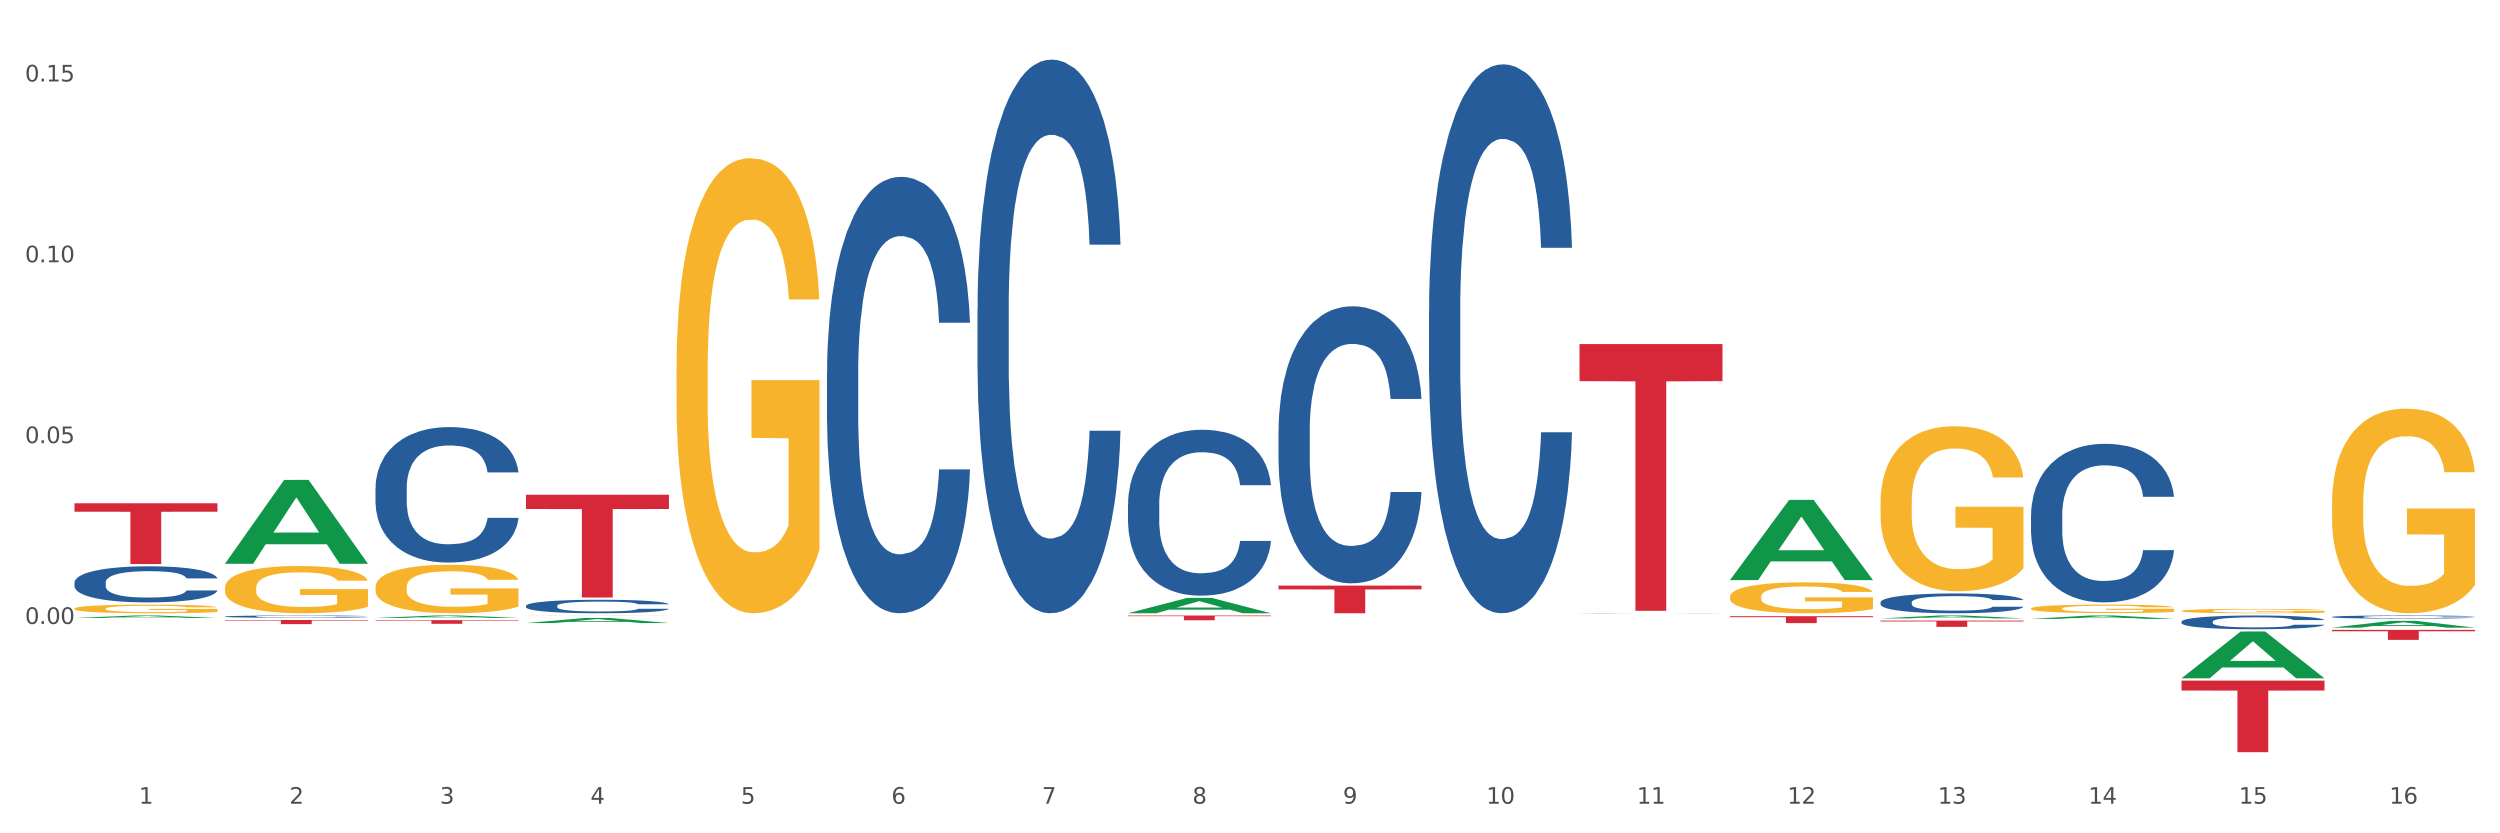 <?xml version="1.0" encoding="utf-8" standalone="no"?>
<!DOCTYPE svg PUBLIC "-//W3C//DTD SVG 1.1//EN"
  "http://www.w3.org/Graphics/SVG/1.1/DTD/svg11.dtd">
<svg xmlns:xlink="http://www.w3.org/1999/xlink" width="1080pt" height="360pt" viewBox="0 0 1080 360" xmlns="http://www.w3.org/2000/svg" version="1.1">
 <rect x="0" y="0" width="1080" height="360" fill="#333333" stroke="none"/>
 <defs>
  <style type="text/css">*{stroke-linejoin: round; stroke-linecap: butt}</style>
 </defs>
 <g id="figure_1">
  <g id="patch_1">
   <path d="M 0 360 
L 1080 360 
L 1080 0 
L 0 0 
z
" style="fill: #ffffff; stroke: #ffffff; stroke-linejoin: miter"/>
  </g>
  <g id="axes_1">
   <g id="matplotlib.axis_1">
    <g id="xtick_1">
     <g id="text_1">
      <!-- 1 -->
      <g style="fill: #4d4d4d" transform="translate(60.004 347.204) scale(0.096 -0.096)">
       <defs>
        <path id="DejaVuSans-31" d="M 794 531 
L 1825 531 
L 1825 4091 
L 703 3866 
L 703 4441 
L 1819 4666 
L 2450 4666 
L 2450 531 
L 3481 531 
L 3481 0 
L 794 0 
L 794 531 
z
" transform="scale(0.016)"/>
       </defs>
       <use xlink:href="#DejaVuSans-31"/>
      </g>
     </g>
    </g>
    <g id="xtick_2">
     <g id="text_2">
      <!-- 2 -->
      <g style="fill: #4d4d4d" transform="translate(125.021 347.204) scale(0.096 -0.096)">
       <defs>
        <path id="DejaVuSans-32" d="M 1228 531 
L 3431 531 
L 3431 0 
L 469 0 
L 469 531 
Q 828 903 1448 1529 
Q 2069 2156 2228 2338 
Q 2531 2678 2651 2914 
Q 2772 3150 2772 3378 
Q 2772 3750 2511 3984 
Q 2250 4219 1831 4219 
Q 1534 4219 1204 4116 
Q 875 4013 500 3803 
L 500 4441 
Q 881 4594 1212 4672 
Q 1544 4750 1819 4750 
Q 2544 4750 2975 4387 
Q 3406 4025 3406 3419 
Q 3406 3131 3298 2873 
Q 3191 2616 2906 2266 
Q 2828 2175 2409 1742 
Q 1991 1309 1228 531 
z
" transform="scale(0.016)"/>
       </defs>
       <use xlink:href="#DejaVuSans-32"/>
      </g>
     </g>
    </g>
    <g id="xtick_3">
     <g id="text_3">
      <!-- 3 -->
      <g style="fill: #4d4d4d" transform="translate(190.039 347.204) scale(0.096 -0.096)">
       <defs>
        <path id="DejaVuSans-33" d="M 2597 2516 
Q 3050 2419 3304 2112 
Q 3559 1806 3559 1356 
Q 3559 666 3084 287 
Q 2609 -91 1734 -91 
Q 1441 -91 1130 -33 
Q 819 25 488 141 
L 488 750 
Q 750 597 1062 519 
Q 1375 441 1716 441 
Q 2309 441 2620 675 
Q 2931 909 2931 1356 
Q 2931 1769 2642 2001 
Q 2353 2234 1838 2234 
L 1294 2234 
L 1294 2753 
L 1863 2753 
Q 2328 2753 2575 2939 
Q 2822 3125 2822 3475 
Q 2822 3834 2567 4026 
Q 2313 4219 1838 4219 
Q 1578 4219 1281 4162 
Q 984 4106 628 3988 
L 628 4550 
Q 988 4650 1302 4700 
Q 1616 4750 1894 4750 
Q 2613 4750 3031 4423 
Q 3450 4097 3450 3541 
Q 3450 3153 3228 2886 
Q 3006 2619 2597 2516 
z
" transform="scale(0.016)"/>
       </defs>
       <use xlink:href="#DejaVuSans-33"/>
      </g>
     </g>
    </g>
    <g id="xtick_4">
     <g id="text_4">
      <!-- 4 -->
      <g style="fill: #4d4d4d" transform="translate(255.056 347.204) scale(0.096 -0.096)">
       <defs>
        <path id="DejaVuSans-34" d="M 2419 4116 
L 825 1625 
L 2419 1625 
L 2419 4116 
z
M 2253 4666 
L 3047 4666 
L 3047 1625 
L 3713 1625 
L 3713 1100 
L 3047 1100 
L 3047 0 
L 2419 0 
L 2419 1100 
L 313 1100 
L 313 1709 
L 2253 4666 
z
" transform="scale(0.016)"/>
       </defs>
       <use xlink:href="#DejaVuSans-34"/>
      </g>
     </g>
    </g>
    <g id="xtick_5">
     <g id="text_5">
      <!-- 5 -->
      <g style="fill: #4d4d4d" transform="translate(320.073 347.204) scale(0.096 -0.096)">
       <defs>
        <path id="DejaVuSans-35" d="M 691 4666 
L 3169 4666 
L 3169 4134 
L 1269 4134 
L 1269 2991 
Q 1406 3038 1543 3061 
Q 1681 3084 1819 3084 
Q 2600 3084 3056 2656 
Q 3513 2228 3513 1497 
Q 3513 744 3044 326 
Q 2575 -91 1722 -91 
Q 1428 -91 1123 -41 
Q 819 9 494 109 
L 494 744 
Q 775 591 1075 516 
Q 1375 441 1709 441 
Q 2250 441 2565 725 
Q 2881 1009 2881 1497 
Q 2881 1984 2565 2268 
Q 2250 2553 1709 2553 
Q 1456 2553 1204 2497 
Q 953 2441 691 2322 
L 691 4666 
z
" transform="scale(0.016)"/>
       </defs>
       <use xlink:href="#DejaVuSans-35"/>
      </g>
     </g>
    </g>
    <g id="xtick_6">
     <g id="text_6">
      <!-- 6 -->
      <g style="fill: #4d4d4d" transform="translate(385.09 347.204) scale(0.096 -0.096)">
       <defs>
        <path id="DejaVuSans-36" d="M 2113 2584 
Q 1688 2584 1439 2293 
Q 1191 2003 1191 1497 
Q 1191 994 1439 701 
Q 1688 409 2113 409 
Q 2538 409 2786 701 
Q 3034 994 3034 1497 
Q 3034 2003 2786 2293 
Q 2538 2584 2113 2584 
z
M 3366 4563 
L 3366 3988 
Q 3128 4100 2886 4159 
Q 2644 4219 2406 4219 
Q 1781 4219 1451 3797 
Q 1122 3375 1075 2522 
Q 1259 2794 1537 2939 
Q 1816 3084 2150 3084 
Q 2853 3084 3261 2657 
Q 3669 2231 3669 1497 
Q 3669 778 3244 343 
Q 2819 -91 2113 -91 
Q 1303 -91 875 529 
Q 447 1150 447 2328 
Q 447 3434 972 4092 
Q 1497 4750 2381 4750 
Q 2619 4750 2861 4703 
Q 3103 4656 3366 4563 
z
" transform="scale(0.016)"/>
       </defs>
       <use xlink:href="#DejaVuSans-36"/>
      </g>
     </g>
    </g>
    <g id="xtick_7">
     <g id="text_7">
      <!-- 7 -->
      <g style="fill: #4d4d4d" transform="translate(450.108 347.204) scale(0.096 -0.096)">
       <defs>
        <path id="DejaVuSans-37" d="M 525 4666 
L 3525 4666 
L 3525 4397 
L 1831 0 
L 1172 0 
L 2766 4134 
L 525 4134 
L 525 4666 
z
" transform="scale(0.016)"/>
       </defs>
       <use xlink:href="#DejaVuSans-37"/>
      </g>
     </g>
    </g>
    <g id="xtick_8">
     <g id="text_8">
      <!-- 8 -->
      <g style="fill: #4d4d4d" transform="translate(515.125 347.204) scale(0.096 -0.096)">
       <defs>
        <path id="DejaVuSans-38" d="M 2034 2216 
Q 1584 2216 1326 1975 
Q 1069 1734 1069 1313 
Q 1069 891 1326 650 
Q 1584 409 2034 409 
Q 2484 409 2743 651 
Q 3003 894 3003 1313 
Q 3003 1734 2745 1975 
Q 2488 2216 2034 2216 
z
M 1403 2484 
Q 997 2584 770 2862 
Q 544 3141 544 3541 
Q 544 4100 942 4425 
Q 1341 4750 2034 4750 
Q 2731 4750 3128 4425 
Q 3525 4100 3525 3541 
Q 3525 3141 3298 2862 
Q 3072 2584 2669 2484 
Q 3125 2378 3379 2068 
Q 3634 1759 3634 1313 
Q 3634 634 3220 271 
Q 2806 -91 2034 -91 
Q 1263 -91 848 271 
Q 434 634 434 1313 
Q 434 1759 690 2068 
Q 947 2378 1403 2484 
z
M 1172 3481 
Q 1172 3119 1398 2916 
Q 1625 2713 2034 2713 
Q 2441 2713 2670 2916 
Q 2900 3119 2900 3481 
Q 2900 3844 2670 4047 
Q 2441 4250 2034 4250 
Q 1625 4250 1398 4047 
Q 1172 3844 1172 3481 
z
" transform="scale(0.016)"/>
       </defs>
       <use xlink:href="#DejaVuSans-38"/>
      </g>
     </g>
    </g>
    <g id="xtick_9">
     <g id="text_9">
      <!-- 9 -->
      <g style="fill: #4d4d4d" transform="translate(580.142 347.204) scale(0.096 -0.096)">
       <defs>
        <path id="DejaVuSans-39" d="M 703 97 
L 703 672 
Q 941 559 1184 500 
Q 1428 441 1663 441 
Q 2288 441 2617 861 
Q 2947 1281 2994 2138 
Q 2813 1869 2534 1725 
Q 2256 1581 1919 1581 
Q 1219 1581 811 2004 
Q 403 2428 403 3163 
Q 403 3881 828 4315 
Q 1253 4750 1959 4750 
Q 2769 4750 3195 4129 
Q 3622 3509 3622 2328 
Q 3622 1225 3098 567 
Q 2575 -91 1691 -91 
Q 1453 -91 1209 -44 
Q 966 3 703 97 
z
M 1959 2075 
Q 2384 2075 2632 2365 
Q 2881 2656 2881 3163 
Q 2881 3666 2632 3958 
Q 2384 4250 1959 4250 
Q 1534 4250 1286 3958 
Q 1038 3666 1038 3163 
Q 1038 2656 1286 2365 
Q 1534 2075 1959 2075 
z
" transform="scale(0.016)"/>
       </defs>
       <use xlink:href="#DejaVuSans-39"/>
      </g>
     </g>
    </g>
    <g id="xtick_10">
     <g id="text_10">
      <!-- 10 -->
      <g style="fill: #4d4d4d" transform="translate(642.105 347.204) scale(0.096 -0.096)">
       <defs>
        <path id="DejaVuSans-30" d="M 2034 4250 
Q 1547 4250 1301 3770 
Q 1056 3291 1056 2328 
Q 1056 1369 1301 889 
Q 1547 409 2034 409 
Q 2525 409 2770 889 
Q 3016 1369 3016 2328 
Q 3016 3291 2770 3770 
Q 2525 4250 2034 4250 
z
M 2034 4750 
Q 2819 4750 3233 4129 
Q 3647 3509 3647 2328 
Q 3647 1150 3233 529 
Q 2819 -91 2034 -91 
Q 1250 -91 836 529 
Q 422 1150 422 2328 
Q 422 3509 836 4129 
Q 1250 4750 2034 4750 
z
" transform="scale(0.016)"/>
       </defs>
       <use xlink:href="#DejaVuSans-31"/>
       <use xlink:href="#DejaVuSans-30" transform="translate(63.623 0)"/>
      </g>
     </g>
    </g>
    <g id="xtick_11">
     <g id="text_11">
      <!-- 11 -->
      <g style="fill: #4d4d4d" transform="translate(707.123 347.204) scale(0.096 -0.096)">
       <use xlink:href="#DejaVuSans-31"/>
       <use xlink:href="#DejaVuSans-31" transform="translate(63.623 0)"/>
      </g>
     </g>
    </g>
    <g id="xtick_12">
     <g id="text_12">
      <!-- 12 -->
      <g style="fill: #4d4d4d" transform="translate(772.14 347.204) scale(0.096 -0.096)">
       <use xlink:href="#DejaVuSans-31"/>
       <use xlink:href="#DejaVuSans-32" transform="translate(63.623 0)"/>
      </g>
     </g>
    </g>
    <g id="xtick_13">
     <g id="text_13">
      <!-- 13 -->
      <g style="fill: #4d4d4d" transform="translate(837.157 347.204) scale(0.096 -0.096)">
       <use xlink:href="#DejaVuSans-31"/>
       <use xlink:href="#DejaVuSans-33" transform="translate(63.623 0)"/>
      </g>
     </g>
    </g>
    <g id="xtick_14">
     <g id="text_14">
      <!-- 14 -->
      <g style="fill: #4d4d4d" transform="translate(902.174 347.204) scale(0.096 -0.096)">
       <use xlink:href="#DejaVuSans-31"/>
       <use xlink:href="#DejaVuSans-34" transform="translate(63.623 0)"/>
      </g>
     </g>
    </g>
    <g id="xtick_15">
     <g id="text_15">
      <!-- 15 -->
      <g style="fill: #4d4d4d" transform="translate(967.192 347.204) scale(0.096 -0.096)">
       <use xlink:href="#DejaVuSans-31"/>
       <use xlink:href="#DejaVuSans-35" transform="translate(63.623 0)"/>
      </g>
     </g>
    </g>
    <g id="xtick_16">
     <g id="text_16">
      <!-- 16 -->
      <g style="fill: #4d4d4d" transform="translate(1032.209 347.204) scale(0.096 -0.096)">
       <use xlink:href="#DejaVuSans-31"/>
       <use xlink:href="#DejaVuSans-36" transform="translate(63.623 0)"/>
      </g>
     </g>
    </g>
    <g id="xtick_17"/>
    <g id="xtick_18"/>
    <g id="xtick_19"/>
    <g id="xtick_20"/>
    <g id="xtick_21"/>
    <g id="xtick_22"/>
    <g id="xtick_23"/>
    <g id="xtick_24"/>
    <g id="xtick_25"/>
    <g id="xtick_26"/>
    <g id="xtick_27"/>
    <g id="xtick_28"/>
    <g id="xtick_29"/>
    <g id="xtick_30"/>
    <g id="xtick_31"/>
   </g>
   <g id="matplotlib.axis_2">
    <g id="ytick_1">
     <g id="text_17">
      <!-- 0.00 -->
      <g style="fill: #4d4d4d" transform="translate(10.8 269.541) scale(0.096 -0.096)">
       <defs>
        <path id="DejaVuSans-2e" d="M 684 794 
L 1344 794 
L 1344 0 
L 684 0 
L 684 794 
z
" transform="scale(0.016)"/>
       </defs>
       <use xlink:href="#DejaVuSans-30"/>
       <use xlink:href="#DejaVuSans-2e" transform="translate(63.623 0)"/>
       <use xlink:href="#DejaVuSans-30" transform="translate(95.41 0)"/>
       <use xlink:href="#DejaVuSans-30" transform="translate(159.033 0)"/>
      </g>
     </g>
    </g>
    <g id="ytick_2">
     <g id="text_18">
      <!-- 0.05 -->
      <g style="fill: #4d4d4d" transform="translate(10.8 191.426) scale(0.096 -0.096)">
       <use xlink:href="#DejaVuSans-30"/>
       <use xlink:href="#DejaVuSans-2e" transform="translate(63.623 0)"/>
       <use xlink:href="#DejaVuSans-30" transform="translate(95.41 0)"/>
       <use xlink:href="#DejaVuSans-35" transform="translate(159.033 0)"/>
      </g>
     </g>
    </g>
    <g id="ytick_3">
     <g id="text_19">
      <!-- 0.10 -->
      <g style="fill: #4d4d4d" transform="translate(10.8 113.311) scale(0.096 -0.096)">
       <use xlink:href="#DejaVuSans-30"/>
       <use xlink:href="#DejaVuSans-2e" transform="translate(63.623 0)"/>
       <use xlink:href="#DejaVuSans-31" transform="translate(95.41 0)"/>
       <use xlink:href="#DejaVuSans-30" transform="translate(159.033 0)"/>
      </g>
     </g>
    </g>
    <g id="ytick_4">
     <g id="text_20">
      <!-- 0.15 -->
      <g style="fill: #4d4d4d" transform="translate(10.8 35.196) scale(0.096 -0.096)">
       <use xlink:href="#DejaVuSans-30"/>
       <use xlink:href="#DejaVuSans-2e" transform="translate(63.623 0)"/>
       <use xlink:href="#DejaVuSans-31" transform="translate(95.41 0)"/>
       <use xlink:href="#DejaVuSans-35" transform="translate(159.033 0)"/>
      </g>
     </g>
    </g>
    <g id="ytick_5"/>
    <g id="ytick_6"/>
    <g id="ytick_7"/>
    <g id="ytick_8"/>
   </g>
   <g id="PolyCollection_1">
    <path d="M 32.175 266.958 
L 32.239 266.957 
L 57.709 265.894 
L 68.28 265.893 
L 93.941 266.96 
L 81.715 266.96 
L 76.176 266.712 
L 49.877 266.712 
L 49.686 266.716 
L 44.337 266.96 
L 32.175 266.96 
L 32.175 266.958 
L 53.188 266.564 
L 72.864 266.563 
L 63.122 266.121 
L 62.995 266.119 
L 62.867 266.122 
L 53.125 266.563 
L 53.188 266.564 
L 32.175 266.958 
z
" clip-path="url(#pbfd234bb12)" style="fill: #109648"/>
    <path d="M 357.261 161.109 
L 357.334 160.937 
L 357.334 156.116 
L 357.553 149.573 
L 358.356 137.52 
L 359.378 128.395 
L 361.131 117.72 
L 362.08 113.243 
L 363.321 108.25 
L 365.876 100.158 
L 368.797 93.27 
L 370.841 89.482 
L 372.374 87.072 
L 375.806 82.767 
L 377.777 80.873 
L 379.821 79.324 
L 381.574 78.291 
L 384.494 77.086 
L 386.83 76.569 
L 389.532 76.397 
L 391.795 76.569 
L 394.788 77.258 
L 399.169 79.324 
L 400.848 80.529 
L 403.111 82.595 
L 405.448 85.35 
L 407.346 88.105 
L 409.536 92.065 
L 411.8 97.23 
L 413.99 103.773 
L 415.523 109.8 
L 416.764 116.17 
L 417.859 123.918 
L 418.663 132.355 
L 419.028 139.414 
L 405.667 139.414 
L 405.302 133.044 
L 404.572 126.157 
L 403.842 121.508 
L 403.038 117.72 
L 401.797 113.415 
L 400.702 110.66 
L 398.877 107.389 
L 397.198 105.323 
L 395.81 104.118 
L 394.131 103.085 
L 390.554 102.052 
L 387.998 102.052 
L 386.392 102.396 
L 384.421 103.257 
L 382.742 104.462 
L 380.77 106.528 
L 379.237 108.766 
L 377.704 111.694 
L 376.828 113.76 
L 375.514 117.548 
L 374.638 120.647 
L 373.469 125.984 
L 372.812 129.772 
L 371.644 139.587 
L 371.133 146.818 
L 370.914 151.811 
L 370.768 157.321 
L 370.768 184.181 
L 371.206 196.233 
L 371.571 201.399 
L 372.155 207.253 
L 373.25 214.829 
L 374.857 222.232 
L 376.536 227.57 
L 377.923 230.841 
L 379.237 233.252 
L 380.551 235.146 
L 382.158 236.868 
L 383.472 237.901 
L 385.443 238.934 
L 387.779 239.45 
L 389.605 239.45 
L 393.328 238.589 
L 395.007 237.729 
L 396.614 236.523 
L 398.366 234.629 
L 399.753 232.563 
L 400.556 231.014 
L 401.87 227.742 
L 402.892 224.299 
L 403.769 220.338 
L 404.353 216.895 
L 405.01 211.73 
L 405.521 205.875 
L 405.667 202.776 
L 419.028 202.776 
L 418.736 208.975 
L 418.224 215.001 
L 417.202 223.093 
L 416.399 227.742 
L 415.158 233.424 
L 413.844 238.245 
L 412.019 243.583 
L 410.339 247.543 
L 408.587 250.986 
L 406.689 254.086 
L 403.257 258.39 
L 402.016 259.595 
L 399.388 261.661 
L 397.344 262.867 
L 394.35 264.072 
L 391.284 264.761 
L 388.071 264.933 
L 385.224 264.588 
L 382.085 263.555 
L 380.113 262.522 
L 377.923 260.973 
L 375.368 258.562 
L 372.958 255.635 
L 370.695 252.192 
L 368.578 248.231 
L 366.606 243.755 
L 364.051 236.351 
L 362.153 229.12 
L 360.766 222.405 
L 359.817 216.723 
L 358.867 209.491 
L 358.356 204.498 
L 357.553 192.445 
L 357.261 181.254 
L 357.261 161.109 
z
" clip-path="url(#pbfd234bb12)" style="fill: #255c99"/>
    <path d="M 227.227 261.72 
L 227.3 261.714 
L 227.3 261.565 
L 227.519 261.363 
L 228.322 260.99 
L 229.344 260.707 
L 231.096 260.377 
L 232.045 260.238 
L 233.287 260.084 
L 235.842 259.833 
L 238.762 259.62 
L 240.807 259.503 
L 242.34 259.428 
L 245.771 259.295 
L 247.743 259.236 
L 249.787 259.189 
L 251.539 259.157 
L 254.459 259.119 
L 256.796 259.103 
L 259.497 259.098 
L 261.76 259.103 
L 264.754 259.125 
L 269.134 259.189 
L 270.814 259.226 
L 273.077 259.29 
L 275.413 259.375 
L 277.312 259.46 
L 279.502 259.583 
L 281.765 259.743 
L 283.955 259.945 
L 285.489 260.132 
L 286.73 260.329 
L 287.825 260.569 
L 288.628 260.83 
L 288.993 261.048 
L 275.632 261.048 
L 275.267 260.851 
L 274.537 260.638 
L 273.807 260.494 
L 273.004 260.377 
L 271.763 260.244 
L 270.668 260.158 
L 268.842 260.057 
L 267.163 259.993 
L 265.776 259.956 
L 264.097 259.924 
L 260.519 259.892 
L 257.964 259.892 
L 256.358 259.903 
L 254.386 259.929 
L 252.707 259.966 
L 250.736 260.03 
L 249.203 260.1 
L 247.669 260.19 
L 246.793 260.254 
L 245.479 260.371 
L 244.603 260.467 
L 243.435 260.633 
L 242.778 260.75 
L 241.61 261.054 
L 241.099 261.277 
L 240.88 261.432 
L 240.734 261.602 
L 240.734 262.434 
L 241.172 262.807 
L 241.537 262.967 
L 242.121 263.148 
L 243.216 263.382 
L 244.822 263.611 
L 246.501 263.776 
L 247.889 263.878 
L 249.203 263.952 
L 250.517 264.011 
L 252.123 264.064 
L 253.437 264.096 
L 255.409 264.128 
L 257.745 264.144 
L 259.57 264.144 
L 263.294 264.118 
L 264.973 264.091 
L 266.579 264.054 
L 268.331 263.995 
L 269.718 263.931 
L 270.522 263.883 
L 271.836 263.782 
L 272.858 263.675 
L 273.734 263.553 
L 274.318 263.446 
L 274.975 263.286 
L 275.486 263.105 
L 275.632 263.009 
L 288.993 263.009 
L 288.701 263.201 
L 288.19 263.387 
L 287.168 263.638 
L 286.365 263.782 
L 285.124 263.958 
L 283.809 264.107 
L 281.984 264.272 
L 280.305 264.395 
L 278.553 264.501 
L 276.654 264.597 
L 273.223 264.73 
L 271.982 264.768 
L 269.353 264.832 
L 267.309 264.869 
L 264.316 264.906 
L 261.249 264.927 
L 258.037 264.933 
L 255.19 264.922 
L 252.05 264.89 
L 250.079 264.858 
L 247.889 264.81 
L 245.333 264.736 
L 242.924 264.645 
L 240.661 264.538 
L 238.543 264.416 
L 236.572 264.277 
L 234.017 264.048 
L 232.118 263.824 
L 230.731 263.617 
L 229.782 263.441 
L 228.833 263.217 
L 228.322 263.062 
L 227.519 262.689 
L 227.227 262.343 
L 227.227 261.72 
z
" clip-path="url(#pbfd234bb12)" style="fill: #255c99"/>
    <path d="M 162.209 210.798 
L 162.282 210.745 
L 162.282 209.248 
L 162.502 207.218 
L 163.305 203.477 
L 164.327 200.644 
L 166.079 197.331 
L 167.028 195.942 
L 168.269 194.392 
L 170.825 191.88 
L 173.745 189.742 
L 175.789 188.567 
L 177.323 187.819 
L 180.754 186.483 
L 182.725 185.895 
L 184.77 185.414 
L 186.522 185.093 
L 189.442 184.719 
L 191.778 184.559 
L 194.48 184.505 
L 196.743 184.559 
L 199.737 184.773 
L 204.117 185.414 
L 205.796 185.788 
L 208.06 186.429 
L 210.396 187.284 
L 212.294 188.139 
L 214.485 189.368 
L 216.748 190.972 
L 218.938 193.002 
L 220.471 194.873 
L 221.713 196.85 
L 222.808 199.255 
L 223.611 201.874 
L 223.976 204.065 
L 210.615 204.065 
L 210.25 202.087 
L 209.52 199.95 
L 208.79 198.507 
L 207.987 197.331 
L 206.746 195.995 
L 205.65 195.14 
L 203.825 194.125 
L 202.146 193.483 
L 200.759 193.109 
L 199.079 192.789 
L 195.502 192.468 
L 192.947 192.468 
L 191.34 192.575 
L 189.369 192.842 
L 187.69 193.216 
L 185.719 193.857 
L 184.185 194.552 
L 182.652 195.461 
L 181.776 196.102 
L 180.462 197.278 
L 179.586 198.24 
L 178.418 199.896 
L 177.761 201.072 
L 176.592 204.118 
L 176.081 206.363 
L 175.862 207.912 
L 175.716 209.622 
L 175.716 217.959 
L 176.154 221.7 
L 176.519 223.303 
L 177.104 225.12 
L 178.199 227.472 
L 179.805 229.77 
L 181.484 231.426 
L 182.871 232.442 
L 184.185 233.19 
L 185.5 233.778 
L 187.106 234.312 
L 188.42 234.633 
L 190.391 234.953 
L 192.728 235.114 
L 194.553 235.114 
L 198.276 234.846 
L 199.956 234.579 
L 201.562 234.205 
L 203.314 233.617 
L 204.701 232.976 
L 205.504 232.495 
L 206.819 231.48 
L 207.841 230.411 
L 208.717 229.182 
L 209.301 228.113 
L 209.958 226.51 
L 210.469 224.693 
L 210.615 223.731 
L 223.976 223.731 
L 223.684 225.655 
L 223.173 227.525 
L 222.151 230.037 
L 221.348 231.48 
L 220.106 233.243 
L 218.792 234.74 
L 216.967 236.396 
L 215.288 237.625 
L 213.535 238.694 
L 211.637 239.656 
L 208.206 240.992 
L 206.965 241.366 
L 204.336 242.007 
L 202.292 242.382 
L 199.299 242.756 
L 196.232 242.969 
L 193.02 243.023 
L 190.172 242.916 
L 187.033 242.595 
L 185.062 242.275 
L 182.871 241.794 
L 180.316 241.046 
L 177.907 240.137 
L 175.643 239.068 
L 173.526 237.839 
L 171.555 236.45 
L 168.999 234.152 
L 167.101 231.907 
L 165.714 229.823 
L 164.765 228.059 
L 163.816 225.815 
L 163.305 224.265 
L 162.502 220.524 
L 162.209 217.051 
L 162.209 210.798 
z
" clip-path="url(#pbfd234bb12)" style="fill: #255c99"/>
    <path d="M 97.192 266.334 
L 97.265 266.333 
L 97.265 266.308 
L 97.484 266.274 
L 98.287 266.211 
L 99.31 266.164 
L 101.062 266.108 
L 102.011 266.085 
L 103.252 266.059 
L 105.807 266.017 
L 108.728 265.981 
L 110.772 265.961 
L 112.305 265.949 
L 115.737 265.926 
L 117.708 265.917 
L 119.752 265.909 
L 121.505 265.903 
L 124.425 265.897 
L 126.761 265.894 
L 129.463 265.893 
L 131.726 265.894 
L 134.719 265.898 
L 139.1 265.909 
L 140.779 265.915 
L 143.042 265.926 
L 145.379 265.94 
L 147.277 265.954 
L 149.467 265.975 
L 151.731 266.002 
L 153.921 266.036 
L 155.454 266.067 
L 156.695 266.1 
L 157.79 266.14 
L 158.594 266.184 
L 158.959 266.221 
L 145.598 266.221 
L 145.233 266.188 
L 144.503 266.152 
L 143.773 266.128 
L 142.969 266.108 
L 141.728 266.086 
L 140.633 266.071 
L 138.808 266.054 
L 137.129 266.044 
L 135.741 266.037 
L 134.062 266.032 
L 130.485 266.027 
L 127.929 266.027 
L 126.323 266.029 
L 124.352 266.033 
L 122.673 266.039 
L 120.701 266.05 
L 119.168 266.062 
L 117.635 266.077 
L 116.759 266.088 
L 115.445 266.107 
L 114.569 266.123 
L 113.4 266.151 
L 112.743 266.171 
L 111.575 266.222 
L 111.064 266.259 
L 110.845 266.285 
L 110.699 266.314 
L 110.699 266.454 
L 111.137 266.516 
L 111.502 266.543 
L 112.086 266.574 
L 113.181 266.613 
L 114.788 266.652 
L 116.467 266.679 
L 117.854 266.696 
L 119.168 266.709 
L 120.482 266.719 
L 122.089 266.728 
L 123.403 266.733 
L 125.374 266.738 
L 127.71 266.741 
L 129.536 266.741 
L 133.259 266.737 
L 134.938 266.732 
L 136.545 266.726 
L 138.297 266.716 
L 139.684 266.705 
L 140.487 266.697 
L 141.801 266.68 
L 142.823 266.662 
L 143.7 266.642 
L 144.284 266.624 
L 144.941 266.597 
L 145.452 266.567 
L 145.598 266.55 
L 158.959 266.55 
L 158.667 266.583 
L 158.156 266.614 
L 157.133 266.656 
L 156.33 266.68 
L 155.089 266.71 
L 153.775 266.735 
L 151.95 266.763 
L 150.27 266.783 
L 148.518 266.801 
L 146.62 266.817 
L 143.188 266.84 
L 141.947 266.846 
L 139.319 266.857 
L 137.275 266.863 
L 134.281 266.869 
L 131.215 266.873 
L 128.002 266.874 
L 125.155 266.872 
L 122.016 266.866 
L 120.044 266.861 
L 117.854 266.853 
L 115.299 266.84 
L 112.889 266.825 
L 110.626 266.807 
L 108.509 266.787 
L 106.538 266.763 
L 103.982 266.725 
L 102.084 266.687 
L 100.697 266.652 
L 99.748 266.623 
L 98.798 266.585 
L 98.287 266.559 
L 97.484 266.497 
L 97.192 266.439 
L 97.192 266.334 
z
" clip-path="url(#pbfd234bb12)" style="fill: #255c99"/>
    <path d="M 32.175 251.65 
L 32.248 251.636 
L 32.248 251.237 
L 32.467 250.696 
L 33.27 249.699 
L 34.292 248.945 
L 36.045 248.062 
L 36.994 247.692 
L 38.235 247.279 
L 40.79 246.61 
L 43.711 246.04 
L 45.755 245.727 
L 47.288 245.527 
L 50.72 245.171 
L 52.691 245.015 
L 54.735 244.887 
L 56.487 244.801 
L 59.408 244.702 
L 61.744 244.659 
L 64.445 244.645 
L 66.709 244.659 
L 69.702 244.716 
L 74.083 244.887 
L 75.762 244.986 
L 78.025 245.157 
L 80.362 245.385 
L 82.26 245.613 
L 84.45 245.94 
L 86.713 246.367 
L 88.904 246.908 
L 90.437 247.407 
L 91.678 247.934 
L 92.773 248.574 
L 93.576 249.272 
L 93.941 249.856 
L 80.581 249.856 
L 80.216 249.329 
L 79.485 248.759 
L 78.755 248.375 
L 77.952 248.062 
L 76.711 247.706 
L 75.616 247.478 
L 73.791 247.207 
L 72.111 247.037 
L 70.724 246.937 
L 69.045 246.852 
L 65.468 246.766 
L 62.912 246.766 
L 61.306 246.795 
L 59.335 246.866 
L 57.655 246.965 
L 55.684 247.136 
L 54.151 247.321 
L 52.618 247.563 
L 51.742 247.734 
L 50.427 248.048 
L 49.551 248.304 
L 48.383 248.745 
L 47.726 249.058 
L 46.558 249.87 
L 46.047 250.468 
L 45.828 250.881 
L 45.682 251.337 
L 45.682 253.558 
L 46.12 254.554 
L 46.485 254.981 
L 47.069 255.466 
L 48.164 256.092 
L 49.77 256.704 
L 51.45 257.146 
L 52.837 257.416 
L 54.151 257.615 
L 55.465 257.772 
L 57.071 257.914 
L 58.386 258 
L 60.357 258.085 
L 62.693 258.128 
L 64.518 258.128 
L 68.242 258.057 
L 69.921 257.986 
L 71.527 257.886 
L 73.28 257.729 
L 74.667 257.559 
L 75.47 257.43 
L 76.784 257.16 
L 77.806 256.875 
L 78.682 256.548 
L 79.266 256.263 
L 79.923 255.836 
L 80.435 255.352 
L 80.581 255.095 
L 93.941 255.095 
L 93.649 255.608 
L 93.138 256.106 
L 92.116 256.775 
L 91.313 257.16 
L 90.072 257.63 
L 88.758 258.028 
L 86.932 258.47 
L 85.253 258.797 
L 83.501 259.082 
L 81.603 259.338 
L 78.171 259.694 
L 76.93 259.794 
L 74.302 259.965 
L 72.257 260.064 
L 69.264 260.164 
L 66.198 260.221 
L 62.985 260.235 
L 60.138 260.207 
L 56.998 260.121 
L 55.027 260.036 
L 52.837 259.908 
L 50.281 259.708 
L 47.872 259.466 
L 45.609 259.182 
L 43.492 258.854 
L 41.52 258.484 
L 38.965 257.872 
L 37.067 257.274 
L 35.679 256.718 
L 34.73 256.249 
L 33.781 255.651 
L 33.27 255.238 
L 32.467 254.241 
L 32.175 253.316 
L 32.175 251.65 
z
" clip-path="url(#pbfd234bb12)" style="fill: #255c99"/>
    <path d="M 32.175 217.411 
L 93.941 217.411 
L 93.941 221.062 
L 69.645 221.087 
L 69.645 243.684 
L 56.325 243.684 
L 56.325 221.087 
L 32.175 221.062 
L 32.175 217.435 
L 32.175 217.411 
z
" clip-path="url(#pbfd234bb12)" style="fill: #d62839"/>
    <path d="M 422.278 133.224 
L 422.351 133.005 
L 422.351 126.889 
L 422.57 118.589 
L 423.374 103.3 
L 424.396 91.723 
L 426.148 78.181 
L 427.097 72.502 
L 428.338 66.168 
L 430.894 55.902 
L 433.814 47.165 
L 435.858 42.36 
L 437.391 39.302 
L 440.823 33.841 
L 442.794 31.439 
L 444.839 29.473 
L 446.591 28.162 
L 449.511 26.633 
L 451.847 25.978 
L 454.549 25.759 
L 456.812 25.978 
L 459.806 26.852 
L 464.186 29.473 
L 465.865 31.002 
L 468.129 33.623 
L 470.465 37.118 
L 472.363 40.612 
L 474.554 45.636 
L 476.817 52.189 
L 479.007 60.489 
L 480.54 68.134 
L 481.782 76.215 
L 482.877 86.044 
L 483.68 96.747 
L 484.045 105.702 
L 470.684 105.702 
L 470.319 97.621 
L 469.589 88.884 
L 468.859 82.986 
L 468.056 78.181 
L 466.814 72.72 
L 465.719 69.226 
L 463.894 65.076 
L 462.215 62.455 
L 460.828 60.926 
L 459.148 59.615 
L 455.571 58.305 
L 453.016 58.305 
L 451.409 58.741 
L 449.438 59.834 
L 447.759 61.362 
L 445.788 63.984 
L 444.254 66.823 
L 442.721 70.536 
L 441.845 73.157 
L 440.531 77.963 
L 439.655 81.894 
L 438.487 88.665 
L 437.83 93.471 
L 436.661 105.921 
L 436.15 115.095 
L 435.931 121.429 
L 435.785 128.418 
L 435.785 162.492 
L 436.223 177.782 
L 436.588 184.335 
L 437.172 191.761 
L 438.268 201.372 
L 439.874 210.764 
L 441.553 217.535 
L 442.94 221.685 
L 444.254 224.743 
L 445.569 227.146 
L 447.175 229.33 
L 448.489 230.64 
L 450.46 231.951 
L 452.797 232.606 
L 454.622 232.606 
L 458.345 231.514 
L 460.025 230.422 
L 461.631 228.893 
L 463.383 226.49 
L 464.77 223.869 
L 465.573 221.903 
L 466.887 217.753 
L 467.91 213.385 
L 468.786 208.361 
L 469.37 203.993 
L 470.027 197.44 
L 470.538 190.014 
L 470.684 186.082 
L 484.045 186.082 
L 483.753 193.945 
L 483.242 201.59 
L 482.22 211.856 
L 481.416 217.753 
L 480.175 224.961 
L 478.861 231.077 
L 477.036 237.848 
L 475.357 242.872 
L 473.604 247.241 
L 471.706 251.172 
L 468.275 256.633 
L 467.034 258.162 
L 464.405 260.783 
L 462.361 262.312 
L 459.367 263.841 
L 456.301 264.714 
L 453.089 264.933 
L 450.241 264.496 
L 447.102 263.185 
L 445.131 261.875 
L 442.94 259.909 
L 440.385 256.851 
L 437.976 253.138 
L 435.712 248.769 
L 433.595 243.746 
L 431.624 238.067 
L 429.068 228.675 
L 427.17 219.501 
L 425.783 210.982 
L 424.834 203.774 
L 423.885 194.601 
L 423.374 188.266 
L 422.57 172.977 
L 422.278 158.779 
L 422.278 133.224 
z
" clip-path="url(#pbfd234bb12)" style="fill: #255c99"/>
    <path d="M 97.192 267.834 
L 158.959 267.834 
L 158.959 268.083 
L 134.662 268.084 
L 134.662 269.622 
L 121.343 269.622 
L 121.343 268.084 
L 97.192 268.083 
L 97.192 267.836 
L 97.192 267.834 
z
" clip-path="url(#pbfd234bb12)" style="fill: #d62839"/>
    <path d="M 227.227 213.714 
L 288.993 213.714 
L 288.993 219.887 
L 264.696 219.929 
L 264.696 258.137 
L 251.377 258.137 
L 251.377 219.929 
L 227.227 219.887 
L 227.227 213.755 
L 227.227 213.714 
z
" clip-path="url(#pbfd234bb12)" style="fill: #d62839"/>
    <path d="M 487.296 265.919 
L 549.062 265.919 
L 549.062 266.202 
L 524.765 266.204 
L 524.765 267.953 
L 511.446 267.953 
L 511.446 266.204 
L 487.296 266.202 
L 487.296 265.921 
L 487.296 265.919 
z
" clip-path="url(#pbfd234bb12)" style="fill: #d62839"/>
    <path d="M 552.313 252.966 
L 614.079 252.966 
L 614.079 254.629 
L 589.783 254.64 
L 589.783 264.933 
L 576.463 264.933 
L 576.463 254.64 
L 552.313 254.629 
L 552.313 252.977 
L 552.313 252.966 
z
" clip-path="url(#pbfd234bb12)" style="fill: #d62839"/>
    <path d="M 682.347 148.626 
L 744.114 148.626 
L 744.114 164.642 
L 719.817 164.75 
L 719.817 263.874 
L 706.498 263.874 
L 706.498 164.75 
L 682.347 164.642 
L 682.347 148.734 
L 682.347 148.626 
z
" clip-path="url(#pbfd234bb12)" style="fill: #d62839"/>
    <path d="M 747.365 266.209 
L 809.131 266.209 
L 809.131 266.622 
L 784.834 266.624 
L 784.834 269.181 
L 771.515 269.181 
L 771.515 266.624 
L 747.365 266.622 
L 747.365 266.211 
L 747.365 266.209 
z
" clip-path="url(#pbfd234bb12)" style="fill: #d62839"/>
    <path d="M 812.382 268.107 
L 874.148 268.107 
L 874.148 268.482 
L 849.852 268.485 
L 849.852 270.808 
L 836.532 270.808 
L 836.532 268.485 
L 812.382 268.482 
L 812.382 268.11 
L 812.382 268.107 
z
" clip-path="url(#pbfd234bb12)" style="fill: #d62839"/>
    <path d="M 162.209 267.899 
L 223.976 267.899 
L 223.976 268.12 
L 199.679 268.121 
L 199.679 269.485 
L 186.36 269.485 
L 186.36 268.121 
L 162.209 268.12 
L 162.209 267.901 
L 162.209 267.899 
z
" clip-path="url(#pbfd234bb12)" style="fill: #d62839"/>
    <path d="M 942.416 294.011 
L 1004.183 294.011 
L 1004.183 298.31 
L 979.886 298.339 
L 979.886 324.95 
L 966.567 324.95 
L 966.567 298.339 
L 942.416 298.31 
L 942.416 294.04 
L 942.416 294.011 
z
" clip-path="url(#pbfd234bb12)" style="fill: #d62839"/>
    <path d="M 487.296 217.854 
L 487.369 217.789 
L 487.369 215.956 
L 487.588 213.469 
L 488.391 208.886 
L 489.413 205.417 
L 491.165 201.358 
L 492.114 199.656 
L 493.356 197.758 
L 495.911 194.681 
L 498.831 192.063 
L 500.876 190.623 
L 502.409 189.706 
L 505.84 188.07 
L 507.811 187.35 
L 509.856 186.761 
L 511.608 186.368 
L 514.528 185.91 
L 516.865 185.713 
L 519.566 185.648 
L 521.829 185.713 
L 524.823 185.975 
L 529.203 186.761 
L 530.883 187.219 
L 533.146 188.004 
L 535.482 189.052 
L 537.38 190.099 
L 539.571 191.605 
L 541.834 193.569 
L 544.024 196.056 
L 545.558 198.347 
L 546.799 200.769 
L 547.894 203.715 
L 548.697 206.922 
L 549.062 209.606 
L 535.701 209.606 
L 535.336 207.184 
L 534.606 204.566 
L 533.876 202.798 
L 533.073 201.358 
L 531.832 199.722 
L 530.737 198.674 
L 528.911 197.431 
L 527.232 196.645 
L 525.845 196.187 
L 524.166 195.794 
L 520.588 195.401 
L 518.033 195.401 
L 516.427 195.532 
L 514.455 195.86 
L 512.776 196.318 
L 510.805 197.103 
L 509.272 197.954 
L 507.738 199.067 
L 506.862 199.853 
L 505.548 201.293 
L 504.672 202.471 
L 503.504 204.5 
L 502.847 205.941 
L 501.679 209.672 
L 501.168 212.421 
L 500.949 214.319 
L 500.803 216.414 
L 500.803 226.626 
L 501.241 231.208 
L 501.606 233.172 
L 502.19 235.398 
L 503.285 238.278 
L 504.891 241.093 
L 506.57 243.122 
L 507.957 244.366 
L 509.272 245.282 
L 510.586 246.002 
L 512.192 246.657 
L 513.506 247.05 
L 515.478 247.442 
L 517.814 247.639 
L 519.639 247.639 
L 523.363 247.311 
L 525.042 246.984 
L 526.648 246.526 
L 528.4 245.806 
L 529.787 245.02 
L 530.591 244.431 
L 531.905 243.187 
L 532.927 241.878 
L 533.803 240.373 
L 534.387 239.063 
L 535.044 237.1 
L 535.555 234.874 
L 535.701 233.696 
L 549.062 233.696 
L 548.77 236.052 
L 548.259 238.343 
L 547.237 241.42 
L 546.434 243.187 
L 545.193 245.348 
L 543.878 247.181 
L 542.053 249.21 
L 540.374 250.715 
L 538.622 252.025 
L 536.723 253.203 
L 533.292 254.839 
L 532.051 255.298 
L 529.422 256.083 
L 527.378 256.541 
L 524.385 257 
L 521.318 257.261 
L 518.106 257.327 
L 515.258 257.196 
L 512.119 256.803 
L 510.148 256.41 
L 507.957 255.821 
L 505.402 254.905 
L 502.993 253.792 
L 500.73 252.483 
L 498.612 250.977 
L 496.641 249.275 
L 494.086 246.461 
L 492.187 243.711 
L 490.8 241.158 
L 489.851 238.998 
L 488.902 236.249 
L 488.391 234.35 
L 487.588 229.768 
L 487.296 225.513 
L 487.296 217.854 
z
" clip-path="url(#pbfd234bb12)" style="fill: #255c99"/>
    <path d="M 617.33 134.345 
L 617.403 134.128 
L 617.403 128.064 
L 617.622 119.835 
L 618.425 104.676 
L 619.447 93.198 
L 621.2 79.771 
L 622.149 74.14 
L 623.39 67.86 
L 625.945 57.681 
L 628.866 49.019 
L 630.91 44.254 
L 632.443 41.222 
L 635.875 35.808 
L 637.846 33.426 
L 639.89 31.477 
L 641.642 30.178 
L 644.563 28.662 
L 646.899 28.012 
L 649.601 27.795 
L 651.864 28.012 
L 654.857 28.878 
L 659.238 31.477 
L 660.917 32.993 
L 663.18 35.592 
L 665.517 39.057 
L 667.415 42.522 
L 669.605 47.503 
L 671.869 54 
L 674.059 62.229 
L 675.592 69.809 
L 676.833 77.822 
L 677.928 87.567 
L 678.732 98.179 
L 679.097 107.058 
L 665.736 107.058 
L 665.371 99.045 
L 664.641 90.382 
L 663.91 84.535 
L 663.107 79.771 
L 661.866 74.357 
L 660.771 70.892 
L 658.946 66.777 
L 657.267 64.178 
L 655.879 62.662 
L 654.2 61.363 
L 650.623 60.063 
L 648.067 60.063 
L 646.461 60.496 
L 644.49 61.579 
L 642.811 63.095 
L 640.839 65.694 
L 639.306 68.509 
L 637.773 72.191 
L 636.897 74.79 
L 635.583 79.554 
L 634.707 83.452 
L 633.538 90.166 
L 632.881 94.93 
L 631.713 107.274 
L 631.202 116.37 
L 630.983 122.65 
L 630.837 129.58 
L 630.837 163.364 
L 631.275 178.524 
L 631.64 185.021 
L 632.224 192.384 
L 633.319 201.913 
L 634.926 211.225 
L 636.605 217.938 
L 637.992 222.053 
L 639.306 225.085 
L 640.62 227.467 
L 642.227 229.633 
L 643.541 230.932 
L 645.512 232.232 
L 647.848 232.881 
L 649.674 232.881 
L 653.397 231.799 
L 655.076 230.716 
L 656.683 229.2 
L 658.435 226.818 
L 659.822 224.219 
L 660.625 222.27 
L 661.939 218.155 
L 662.961 213.824 
L 663.837 208.843 
L 664.422 204.511 
L 665.079 198.015 
L 665.59 190.651 
L 665.736 186.753 
L 679.097 186.753 
L 678.805 194.55 
L 678.293 202.129 
L 677.271 212.308 
L 676.468 218.155 
L 675.227 225.302 
L 673.913 231.365 
L 672.088 238.079 
L 670.408 243.06 
L 668.656 247.391 
L 666.758 251.289 
L 663.326 256.703 
L 662.085 258.219 
L 659.457 260.818 
L 657.413 262.334 
L 654.419 263.85 
L 651.353 264.716 
L 648.14 264.933 
L 645.293 264.5 
L 642.154 263.2 
L 640.182 261.901 
L 637.992 259.952 
L 635.437 256.92 
L 633.027 253.238 
L 630.764 248.907 
L 628.647 243.926 
L 626.675 238.295 
L 624.12 228.983 
L 622.222 219.888 
L 620.835 211.442 
L 619.886 204.295 
L 618.936 195.199 
L 618.425 188.919 
L 617.622 173.759 
L 617.33 159.683 
L 617.33 134.345 
z
" clip-path="url(#pbfd234bb12)" style="fill: #255c99"/>
    <path d="M 97.192 253.951 
L 97.265 253.933 
L 97.265 253.261 
L 97.411 252.683 
L 98.14 251.285 
L 99.234 250.129 
L 100.036 249.514 
L 100.838 249.01 
L 101.786 248.507 
L 102.953 247.985 
L 105.068 247.22 
L 106.381 246.829 
L 107.985 246.419 
L 110.902 245.822 
L 113.017 245.487 
L 115.204 245.207 
L 118.778 244.871 
L 121.111 244.722 
L 123.591 244.61 
L 126.58 244.536 
L 128.841 244.517 
L 133.8 244.573 
L 138.03 244.741 
L 140.071 244.871 
L 142.697 245.095 
L 144.082 245.244 
L 146.343 245.542 
L 148.676 245.934 
L 150.281 246.27 
L 152.687 246.904 
L 154.51 247.537 
L 156.188 248.32 
L 157.063 248.861 
L 157.719 249.365 
L 158.302 249.943 
L 158.886 250.856 
L 145.759 250.856 
L 145.249 250.204 
L 144.447 249.588 
L 143.28 248.992 
L 142.259 248.619 
L 140.509 248.153 
L 138.905 247.854 
L 137.227 247.631 
L 135.185 247.444 
L 133.581 247.351 
L 131.321 247.276 
L 126.872 247.295 
L 123.882 247.444 
L 121.84 247.631 
L 120.528 247.798 
L 119.361 247.985 
L 118.048 248.246 
L 116.517 248.637 
L 115.423 248.992 
L 114.329 249.439 
L 113.454 249.887 
L 112.652 250.409 
L 111.996 250.968 
L 111.485 251.546 
L 111.048 252.254 
L 110.683 253.429 
L 110.683 255.983 
L 110.829 256.561 
L 111.194 257.326 
L 111.631 257.904 
L 112.36 258.594 
L 113.017 259.06 
L 114.256 259.731 
L 115.642 260.29 
L 116.736 260.645 
L 117.83 260.943 
L 119.726 261.353 
L 121.84 261.689 
L 123.664 261.894 
L 126.143 262.08 
L 127.82 262.155 
L 129.279 262.192 
L 132.852 262.192 
L 135.404 262.136 
L 138.248 262.006 
L 140.436 261.838 
L 142.259 261.633 
L 144.301 261.297 
L 145.614 260.98 
L 145.614 257.083 
L 129.57 257.065 
L 129.57 254.473 
L 158.959 254.473 
L 158.959 262.08 
L 157.719 262.472 
L 156.333 262.826 
L 154.875 263.143 
L 152.687 263.534 
L 150.062 263.907 
L 147.728 264.168 
L 145.249 264.392 
L 142.332 264.597 
L 138.54 264.784 
L 136.206 264.858 
L 133.289 264.914 
L 129.862 264.933 
L 126.872 264.896 
L 123.955 264.802 
L 120.892 264.634 
L 117.903 264.392 
L 115.642 264.15 
L 113.381 263.851 
L 110.975 263.46 
L 109.079 263.087 
L 107.62 262.751 
L 106.016 262.323 
L 104.266 261.763 
L 102.953 261.26 
L 101.786 260.738 
L 100.547 260.067 
L 99.672 259.489 
L 98.797 258.761 
L 98.286 258.221 
L 97.703 257.382 
L 97.265 256.207 
L 97.192 253.951 
z
" clip-path="url(#pbfd234bb12)" style="fill: #f7b32b"/>
    <path d="M 162.209 253.664 
L 162.282 253.645 
L 162.282 252.956 
L 162.428 252.363 
L 163.157 250.928 
L 164.251 249.742 
L 165.054 249.111 
L 165.856 248.594 
L 166.804 248.078 
L 167.97 247.542 
L 170.085 246.757 
L 171.398 246.356 
L 173.002 245.935 
L 175.919 245.323 
L 178.034 244.978 
L 180.222 244.691 
L 183.795 244.347 
L 186.128 244.194 
L 188.608 244.079 
L 191.598 244.002 
L 193.858 243.983 
L 198.817 244.041 
L 203.047 244.213 
L 205.089 244.347 
L 207.714 244.576 
L 209.099 244.73 
L 211.36 245.036 
L 213.694 245.437 
L 215.298 245.782 
L 217.704 246.432 
L 219.528 247.083 
L 221.205 247.886 
L 222.08 248.441 
L 222.736 248.958 
L 223.32 249.551 
L 223.903 250.488 
L 210.777 250.488 
L 210.266 249.819 
L 209.464 249.187 
L 208.297 248.575 
L 207.276 248.192 
L 205.526 247.714 
L 203.922 247.408 
L 202.245 247.178 
L 200.203 246.987 
L 198.598 246.891 
L 196.338 246.815 
L 191.889 246.834 
L 188.9 246.987 
L 186.858 247.178 
L 185.545 247.351 
L 184.378 247.542 
L 183.066 247.81 
L 181.534 248.212 
L 180.44 248.575 
L 179.347 249.034 
L 178.471 249.493 
L 177.669 250.029 
L 177.013 250.603 
L 176.503 251.196 
L 176.065 251.923 
L 175.7 253.128 
L 175.7 255.749 
L 175.846 256.343 
L 176.211 257.127 
L 176.648 257.72 
L 177.378 258.428 
L 178.034 258.906 
L 179.274 259.595 
L 180.659 260.169 
L 181.753 260.532 
L 182.847 260.839 
L 184.743 261.259 
L 186.858 261.604 
L 188.681 261.814 
L 191.16 262.006 
L 192.837 262.082 
L 194.296 262.12 
L 197.869 262.12 
L 200.422 262.063 
L 203.266 261.929 
L 205.453 261.757 
L 207.276 261.546 
L 209.318 261.202 
L 210.631 260.877 
L 210.631 256.878 
L 194.588 256.859 
L 194.588 254.2 
L 223.976 254.2 
L 223.976 262.006 
L 222.736 262.407 
L 221.351 262.771 
L 219.892 263.096 
L 217.704 263.498 
L 215.079 263.881 
L 212.746 264.148 
L 210.266 264.378 
L 207.349 264.588 
L 203.557 264.78 
L 201.224 264.856 
L 198.307 264.914 
L 194.879 264.933 
L 191.889 264.895 
L 188.972 264.799 
L 185.91 264.627 
L 182.92 264.378 
L 180.659 264.129 
L 178.399 263.823 
L 175.992 263.421 
L 174.096 263.039 
L 172.638 262.694 
L 171.033 262.254 
L 169.283 261.68 
L 167.97 261.164 
L 166.804 260.628 
L 165.564 259.939 
L 164.689 259.346 
L 163.814 258.6 
L 163.303 258.045 
L 162.72 257.184 
L 162.282 255.979 
L 162.209 253.664 
z
" clip-path="url(#pbfd234bb12)" style="fill: #f7b32b"/>
    <path d="M 227.227 265.94 
L 227.3 265.94 
L 227.3 265.936 
L 227.445 265.934 
L 228.175 265.927 
L 229.269 265.921 
L 230.071 265.918 
L 230.873 265.916 
L 231.821 265.913 
L 232.988 265.91 
L 235.102 265.907 
L 236.415 265.905 
L 238.019 265.903 
L 240.936 265.9 
L 243.051 265.898 
L 245.239 265.897 
L 248.812 265.895 
L 251.146 265.894 
L 253.625 265.894 
L 256.615 265.893 
L 258.876 265.893 
L 263.834 265.894 
L 268.064 265.894 
L 270.106 265.895 
L 272.731 265.896 
L 274.117 265.897 
L 276.377 265.898 
L 278.711 265.9 
L 280.315 265.902 
L 282.722 265.905 
L 284.545 265.908 
L 286.222 265.912 
L 287.097 265.915 
L 287.753 265.917 
L 288.337 265.92 
L 288.92 265.925 
L 275.794 265.925 
L 275.283 265.921 
L 274.481 265.918 
L 273.315 265.915 
L 272.294 265.914 
L 270.543 265.911 
L 268.939 265.91 
L 267.262 265.909 
L 265.22 265.908 
L 263.616 265.907 
L 261.355 265.907 
L 256.907 265.907 
L 253.917 265.908 
L 251.875 265.909 
L 250.562 265.91 
L 249.396 265.91 
L 248.083 265.912 
L 246.552 265.914 
L 245.458 265.915 
L 244.364 265.918 
L 243.489 265.92 
L 242.687 265.922 
L 242.03 265.925 
L 241.52 265.928 
L 241.082 265.932 
L 240.718 265.937 
L 240.718 265.95 
L 240.863 265.953 
L 241.228 265.957 
L 241.666 265.959 
L 242.395 265.963 
L 243.051 265.965 
L 244.291 265.968 
L 245.676 265.971 
L 246.77 265.973 
L 247.864 265.974 
L 249.76 265.976 
L 251.875 265.978 
L 253.698 265.979 
L 256.177 265.98 
L 257.855 265.98 
L 259.313 265.981 
L 262.886 265.981 
L 265.439 265.98 
L 268.283 265.98 
L 270.47 265.979 
L 272.294 265.978 
L 274.335 265.976 
L 275.648 265.975 
L 275.648 265.955 
L 259.605 265.955 
L 259.605 265.942 
L 288.993 265.942 
L 288.993 265.98 
L 287.753 265.982 
L 286.368 265.984 
L 284.909 265.985 
L 282.722 265.987 
L 280.096 265.989 
L 277.763 265.99 
L 275.283 265.991 
L 272.366 265.992 
L 268.574 265.993 
L 266.241 265.994 
L 263.324 265.994 
L 259.897 265.994 
L 256.907 265.994 
L 253.99 265.993 
L 250.927 265.993 
L 247.937 265.991 
L 245.676 265.99 
L 243.416 265.989 
L 241.009 265.987 
L 239.113 265.985 
L 237.655 265.983 
L 236.05 265.981 
L 234.3 265.978 
L 232.988 265.976 
L 231.821 265.973 
L 230.581 265.97 
L 229.706 265.967 
L 228.831 265.964 
L 228.321 265.961 
L 227.737 265.957 
L 227.3 265.951 
L 227.227 265.94 
z
" clip-path="url(#pbfd234bb12)" style="fill: #f7b32b"/>
    <path d="M 292.244 159.176 
L 292.317 158.997 
L 292.317 152.533 
L 292.463 146.967 
L 293.192 133.5 
L 294.286 122.368 
L 295.088 116.443 
L 295.89 111.595 
L 296.838 106.747 
L 298.005 101.72 
L 300.12 94.358 
L 301.432 90.587 
L 303.037 86.637 
L 305.954 80.891 
L 308.068 77.659 
L 310.256 74.966 
L 313.829 71.734 
L 316.163 70.298 
L 318.642 69.221 
L 321.632 68.502 
L 323.893 68.323 
L 328.852 68.861 
L 333.081 70.477 
L 335.123 71.734 
L 337.748 73.889 
L 339.134 75.325 
L 341.395 78.198 
L 343.728 81.969 
L 345.332 85.201 
L 347.739 91.305 
L 349.562 97.41 
L 351.239 104.951 
L 352.114 110.158 
L 352.771 115.006 
L 353.354 120.573 
L 353.937 129.371 
L 340.811 129.371 
L 340.301 123.086 
L 339.499 117.161 
L 338.332 111.415 
L 337.311 107.824 
L 335.561 103.335 
L 333.956 100.463 
L 332.279 98.308 
L 330.237 96.512 
L 328.633 95.615 
L 326.372 94.897 
L 321.924 95.076 
L 318.934 96.512 
L 316.892 98.308 
L 315.58 99.924 
L 314.413 101.72 
L 313.1 104.233 
L 311.569 108.004 
L 310.475 111.415 
L 309.381 115.725 
L 308.506 120.034 
L 307.704 125.061 
L 307.047 130.448 
L 306.537 136.014 
L 306.099 142.837 
L 305.735 154.149 
L 305.735 178.748 
L 305.881 184.314 
L 306.245 191.675 
L 306.683 197.241 
L 307.412 203.885 
L 308.068 208.374 
L 309.308 214.838 
L 310.694 220.224 
L 311.788 223.636 
L 312.881 226.509 
L 314.777 230.459 
L 316.892 233.691 
L 318.715 235.666 
L 321.195 237.461 
L 322.872 238.179 
L 324.33 238.539 
L 327.904 238.539 
L 330.456 238 
L 333.3 236.743 
L 335.488 235.127 
L 337.311 233.152 
L 339.353 229.92 
L 340.665 226.868 
L 340.665 189.341 
L 324.622 189.162 
L 324.622 164.204 
L 354.01 164.204 
L 354.01 237.461 
L 352.771 241.232 
L 351.385 244.643 
L 349.927 247.696 
L 347.739 251.466 
L 345.114 255.057 
L 342.78 257.571 
L 340.301 259.726 
L 337.384 261.701 
L 333.592 263.496 
L 331.258 264.215 
L 328.341 264.753 
L 324.914 264.933 
L 321.924 264.574 
L 319.007 263.676 
L 315.944 262.06 
L 312.954 259.726 
L 310.694 257.392 
L 308.433 254.519 
L 306.027 250.748 
L 304.131 247.157 
L 302.672 243.925 
L 301.068 239.795 
L 299.318 234.409 
L 298.005 229.561 
L 296.838 224.533 
L 295.598 218.07 
L 294.723 212.503 
L 293.848 205.501 
L 293.338 200.294 
L 292.754 192.214 
L 292.317 180.902 
L 292.244 159.176 
z
" clip-path="url(#pbfd234bb12)" style="fill: #f7b32b"/>
    <path d="M 747.365 257.746 
L 747.438 257.734 
L 747.438 257.295 
L 747.583 256.917 
L 748.313 256.001 
L 749.407 255.245 
L 750.209 254.842 
L 751.011 254.513 
L 751.959 254.183 
L 753.126 253.842 
L 755.24 253.342 
L 756.553 253.085 
L 758.157 252.817 
L 761.074 252.426 
L 763.189 252.207 
L 765.377 252.024 
L 768.95 251.804 
L 771.284 251.707 
L 773.763 251.633 
L 776.753 251.585 
L 779.014 251.572 
L 783.972 251.609 
L 788.202 251.719 
L 790.244 251.804 
L 792.869 251.951 
L 794.255 252.048 
L 796.515 252.243 
L 798.849 252.5 
L 800.453 252.719 
L 802.86 253.134 
L 804.683 253.549 
L 806.36 254.061 
L 807.235 254.415 
L 807.891 254.745 
L 808.475 255.123 
L 809.058 255.721 
L 795.932 255.721 
L 795.421 255.294 
L 794.619 254.891 
L 793.452 254.501 
L 792.432 254.257 
L 790.681 253.952 
L 789.077 253.756 
L 787.4 253.61 
L 785.358 253.488 
L 783.754 253.427 
L 781.493 253.378 
L 777.045 253.39 
L 774.055 253.488 
L 772.013 253.61 
L 770.7 253.72 
L 769.533 253.842 
L 768.221 254.013 
L 766.689 254.269 
L 765.596 254.501 
L 764.502 254.793 
L 763.627 255.086 
L 762.824 255.428 
L 762.168 255.794 
L 761.658 256.172 
L 761.22 256.636 
L 760.856 257.405 
L 760.856 259.076 
L 761.001 259.454 
L 761.366 259.955 
L 761.804 260.333 
L 762.533 260.784 
L 763.189 261.089 
L 764.429 261.529 
L 765.814 261.895 
L 766.908 262.126 
L 768.002 262.322 
L 769.898 262.59 
L 772.013 262.81 
L 773.836 262.944 
L 776.315 263.066 
L 777.993 263.115 
L 779.451 263.139 
L 783.024 263.139 
L 785.577 263.103 
L 788.421 263.017 
L 790.608 262.907 
L 792.432 262.773 
L 794.473 262.554 
L 795.786 262.346 
L 795.786 259.796 
L 779.743 259.784 
L 779.743 258.088 
L 809.131 258.088 
L 809.131 263.066 
L 807.891 263.322 
L 806.506 263.554 
L 805.047 263.761 
L 802.86 264.018 
L 800.234 264.262 
L 797.901 264.433 
L 795.421 264.579 
L 792.504 264.713 
L 788.712 264.835 
L 786.379 264.884 
L 783.462 264.921 
L 780.034 264.933 
L 777.045 264.908 
L 774.128 264.847 
L 771.065 264.738 
L 768.075 264.579 
L 765.814 264.42 
L 763.554 264.225 
L 761.147 263.969 
L 759.251 263.725 
L 757.793 263.505 
L 756.188 263.225 
L 754.438 262.859 
L 753.126 262.529 
L 751.959 262.187 
L 750.719 261.748 
L 749.844 261.37 
L 748.969 260.894 
L 748.459 260.54 
L 747.875 259.991 
L 747.438 259.223 
L 747.365 257.746 
z
" clip-path="url(#pbfd234bb12)" style="fill: #f7b32b"/>
    <path d="M 812.382 217.079 
L 812.455 217.014 
L 812.455 214.671 
L 812.601 212.653 
L 813.33 207.771 
L 814.424 203.735 
L 815.226 201.587 
L 816.028 199.83 
L 816.976 198.072 
L 818.143 196.25 
L 820.258 193.581 
L 821.57 192.214 
L 823.175 190.782 
L 826.092 188.699 
L 828.206 187.527 
L 830.394 186.551 
L 833.967 185.379 
L 836.301 184.859 
L 838.78 184.468 
L 841.77 184.208 
L 844.031 184.143 
L 848.99 184.338 
L 853.219 184.924 
L 855.261 185.379 
L 857.886 186.16 
L 859.272 186.681 
L 861.532 187.723 
L 863.866 189.09 
L 865.47 190.261 
L 867.877 192.474 
L 869.7 194.688 
L 871.377 197.421 
L 872.252 199.309 
L 872.909 201.067 
L 873.492 203.084 
L 874.075 206.274 
L 860.949 206.274 
L 860.439 203.996 
L 859.636 201.848 
L 858.47 199.765 
L 857.449 198.463 
L 855.699 196.836 
L 854.094 195.794 
L 852.417 195.013 
L 850.375 194.362 
L 848.771 194.037 
L 846.51 193.776 
L 842.062 193.841 
L 839.072 194.362 
L 837.03 195.013 
L 835.717 195.599 
L 834.551 196.25 
L 833.238 197.161 
L 831.707 198.528 
L 830.613 199.765 
L 829.519 201.327 
L 828.644 202.889 
L 827.842 204.712 
L 827.185 206.665 
L 826.675 208.682 
L 826.237 211.156 
L 825.873 215.257 
L 825.873 224.174 
L 826.019 226.192 
L 826.383 228.861 
L 826.821 230.879 
L 827.55 233.287 
L 828.206 234.915 
L 829.446 237.258 
L 830.832 239.211 
L 831.925 240.448 
L 833.019 241.489 
L 834.915 242.921 
L 837.03 244.093 
L 838.853 244.809 
L 841.333 245.46 
L 843.01 245.72 
L 844.468 245.85 
L 848.042 245.85 
L 850.594 245.655 
L 853.438 245.199 
L 855.626 244.613 
L 857.449 243.897 
L 859.491 242.726 
L 860.803 241.619 
L 860.803 228.015 
L 844.76 227.95 
L 844.76 218.902 
L 874.148 218.902 
L 874.148 245.46 
L 872.909 246.827 
L 871.523 248.063 
L 870.065 249.17 
L 867.877 250.537 
L 865.252 251.839 
L 862.918 252.75 
L 860.439 253.531 
L 857.522 254.247 
L 853.73 254.898 
L 851.396 255.158 
L 848.479 255.354 
L 845.052 255.419 
L 842.062 255.289 
L 839.145 254.963 
L 836.082 254.377 
L 833.092 253.531 
L 830.832 252.685 
L 828.571 251.643 
L 826.164 250.276 
L 824.268 248.975 
L 822.81 247.803 
L 821.206 246.306 
L 819.455 244.353 
L 818.143 242.596 
L 816.976 240.773 
L 815.736 238.43 
L 814.861 236.412 
L 813.986 233.873 
L 813.476 231.986 
L 812.892 229.056 
L 812.455 224.956 
L 812.382 217.079 
z
" clip-path="url(#pbfd234bb12)" style="fill: #f7b32b"/>
    <path d="M 552.313 186.097 
L 552.386 185.987 
L 552.386 182.927 
L 552.605 178.773 
L 553.408 171.122 
L 554.43 165.329 
L 556.182 158.553 
L 557.132 155.711 
L 558.373 152.541 
L 560.928 147.404 
L 563.848 143.032 
L 565.893 140.628 
L 567.426 139.097 
L 570.857 136.365 
L 572.829 135.162 
L 574.873 134.179 
L 576.625 133.523 
L 579.546 132.758 
L 581.882 132.43 
L 584.583 132.321 
L 586.847 132.43 
L 589.84 132.867 
L 594.221 134.179 
L 595.9 134.944 
L 598.163 136.255 
L 600.499 138.004 
L 602.398 139.753 
L 604.588 142.267 
L 606.851 145.546 
L 609.042 149.699 
L 610.575 153.525 
L 611.816 157.569 
L 612.911 162.488 
L 613.714 167.843 
L 614.079 172.325 
L 600.718 172.325 
L 600.353 168.281 
L 599.623 163.909 
L 598.893 160.957 
L 598.09 158.553 
L 596.849 155.82 
L 595.754 154.072 
L 593.929 151.995 
L 592.249 150.683 
L 590.862 149.918 
L 589.183 149.262 
L 585.605 148.606 
L 583.05 148.606 
L 581.444 148.825 
L 579.473 149.372 
L 577.793 150.137 
L 575.822 151.448 
L 574.289 152.869 
L 572.756 154.727 
L 571.88 156.039 
L 570.565 158.444 
L 569.689 160.411 
L 568.521 163.799 
L 567.864 166.204 
L 566.696 172.434 
L 566.185 177.025 
L 565.966 180.194 
L 565.82 183.692 
L 565.82 200.743 
L 566.258 208.394 
L 566.623 211.673 
L 567.207 215.389 
L 568.302 220.198 
L 569.908 224.898 
L 571.588 228.287 
L 572.975 230.363 
L 574.289 231.894 
L 575.603 233.096 
L 577.209 234.189 
L 578.523 234.845 
L 580.495 235.501 
L 582.831 235.828 
L 584.656 235.828 
L 588.38 235.282 
L 590.059 234.735 
L 591.665 233.97 
L 593.418 232.768 
L 594.805 231.456 
L 595.608 230.473 
L 596.922 228.396 
L 597.944 226.21 
L 598.82 223.696 
L 599.404 221.51 
L 600.061 218.231 
L 600.572 214.515 
L 600.718 212.547 
L 614.079 212.547 
L 613.787 216.482 
L 613.276 220.308 
L 612.254 225.445 
L 611.451 228.396 
L 610.21 232.003 
L 608.896 235.063 
L 607.07 238.452 
L 605.391 240.966 
L 603.639 243.152 
L 601.741 245.119 
L 598.309 247.852 
L 597.068 248.617 
L 594.44 249.928 
L 592.395 250.693 
L 589.402 251.458 
L 586.336 251.896 
L 583.123 252.005 
L 580.276 251.786 
L 577.136 251.131 
L 575.165 250.475 
L 572.975 249.491 
L 570.419 247.961 
L 568.01 246.103 
L 565.747 243.917 
L 563.629 241.403 
L 561.658 238.561 
L 559.103 233.861 
L 557.205 229.27 
L 555.817 225.008 
L 554.868 221.401 
L 553.919 216.81 
L 553.408 213.64 
L 552.605 205.989 
L 552.313 198.885 
L 552.313 186.097 
z
" clip-path="url(#pbfd234bb12)" style="fill: #255c99"/>
    <path d="M 877.399 262.887 
L 877.472 262.884 
L 877.472 262.763 
L 877.618 262.659 
L 878.347 262.408 
L 879.441 262.2 
L 880.243 262.089 
L 881.045 261.998 
L 881.993 261.908 
L 883.16 261.814 
L 885.275 261.676 
L 886.588 261.606 
L 888.192 261.532 
L 891.109 261.425 
L 893.224 261.364 
L 895.411 261.314 
L 898.985 261.253 
L 901.318 261.227 
L 903.798 261.206 
L 906.787 261.193 
L 909.048 261.19 
L 914.007 261.2 
L 918.236 261.23 
L 920.278 261.253 
L 922.904 261.294 
L 924.289 261.321 
L 926.55 261.374 
L 928.883 261.445 
L 930.488 261.505 
L 932.894 261.619 
L 934.717 261.733 
L 936.394 261.874 
L 937.27 261.971 
L 937.926 262.062 
L 938.509 262.166 
L 939.093 262.33 
L 925.966 262.33 
L 925.456 262.213 
L 924.654 262.102 
L 923.487 261.995 
L 922.466 261.928 
L 920.716 261.844 
L 919.111 261.79 
L 917.434 261.75 
L 915.392 261.716 
L 913.788 261.7 
L 911.527 261.686 
L 907.079 261.69 
L 904.089 261.716 
L 902.047 261.75 
L 900.735 261.78 
L 899.568 261.814 
L 898.255 261.861 
L 896.724 261.931 
L 895.63 261.995 
L 894.536 262.075 
L 893.661 262.156 
L 892.859 262.25 
L 892.203 262.351 
L 891.692 262.455 
L 891.255 262.582 
L 890.89 262.794 
L 890.89 263.253 
L 891.036 263.357 
L 891.4 263.495 
L 891.838 263.599 
L 892.567 263.723 
L 893.224 263.807 
L 894.463 263.928 
L 895.849 264.028 
L 896.943 264.092 
L 898.037 264.146 
L 899.933 264.22 
L 902.047 264.28 
L 903.87 264.317 
L 906.35 264.35 
L 908.027 264.364 
L 909.486 264.371 
L 913.059 264.371 
L 915.611 264.36 
L 918.455 264.337 
L 920.643 264.307 
L 922.466 264.27 
L 924.508 264.209 
L 925.82 264.152 
L 925.82 263.451 
L 909.777 263.448 
L 909.777 262.981 
L 939.166 262.981 
L 939.166 264.35 
L 937.926 264.421 
L 936.54 264.485 
L 935.082 264.542 
L 932.894 264.612 
L 930.269 264.679 
L 927.935 264.726 
L 925.456 264.766 
L 922.539 264.803 
L 918.747 264.837 
L 916.413 264.85 
L 913.496 264.86 
L 910.069 264.864 
L 907.079 264.857 
L 904.162 264.84 
L 901.099 264.81 
L 898.109 264.766 
L 895.849 264.723 
L 893.588 264.669 
L 891.182 264.599 
L 889.286 264.532 
L 887.827 264.471 
L 886.223 264.394 
L 884.473 264.293 
L 883.16 264.203 
L 881.993 264.109 
L 880.754 263.988 
L 879.879 263.884 
L 879.003 263.753 
L 878.493 263.656 
L 877.91 263.505 
L 877.472 263.293 
L 877.399 262.887 
z
" clip-path="url(#pbfd234bb12)" style="fill: #f7b32b"/>
    <path d="M 1007.434 217.389 
L 1007.507 217.308 
L 1007.507 214.402 
L 1007.652 211.9 
L 1008.382 205.846 
L 1009.475 200.841 
L 1010.278 198.177 
L 1011.08 195.998 
L 1012.028 193.818 
L 1013.195 191.558 
L 1015.309 188.249 
L 1016.622 186.553 
L 1018.226 184.778 
L 1021.143 182.195 
L 1023.258 180.742 
L 1025.446 179.531 
L 1029.019 178.078 
L 1031.353 177.432 
L 1033.832 176.948 
L 1036.822 176.625 
L 1039.083 176.544 
L 1044.041 176.786 
L 1048.271 177.513 
L 1050.313 178.078 
L 1052.938 179.046 
L 1054.324 179.692 
L 1056.584 180.984 
L 1058.918 182.679 
L 1060.522 184.132 
L 1062.929 186.876 
L 1064.752 189.621 
L 1066.429 193.011 
L 1067.304 195.352 
L 1067.96 197.531 
L 1068.544 200.034 
L 1069.127 203.989 
L 1056.001 203.989 
L 1055.49 201.164 
L 1054.688 198.5 
L 1053.521 195.917 
L 1052.5 194.303 
L 1050.75 192.285 
L 1049.146 190.993 
L 1047.469 190.024 
L 1045.427 189.217 
L 1043.823 188.814 
L 1041.562 188.491 
L 1037.114 188.571 
L 1034.124 189.217 
L 1032.082 190.024 
L 1030.769 190.751 
L 1029.602 191.558 
L 1028.29 192.688 
L 1026.758 194.383 
L 1025.665 195.917 
L 1024.571 197.854 
L 1023.696 199.792 
L 1022.893 202.052 
L 1022.237 204.473 
L 1021.727 206.976 
L 1021.289 210.043 
L 1020.925 215.128 
L 1020.925 226.187 
L 1021.07 228.689 
L 1021.435 231.999 
L 1021.873 234.501 
L 1022.602 237.488 
L 1023.258 239.506 
L 1024.498 242.412 
L 1025.883 244.833 
L 1026.977 246.367 
L 1028.071 247.659 
L 1029.967 249.435 
L 1032.082 250.887 
L 1033.905 251.775 
L 1036.384 252.583 
L 1038.062 252.905 
L 1039.52 253.067 
L 1043.093 253.067 
L 1045.646 252.825 
L 1048.49 252.26 
L 1050.677 251.533 
L 1052.5 250.645 
L 1054.542 249.192 
L 1055.855 247.82 
L 1055.855 230.95 
L 1039.812 230.869 
L 1039.812 219.649 
L 1069.2 219.649 
L 1069.2 252.583 
L 1067.96 254.278 
L 1066.575 255.811 
L 1065.116 257.184 
L 1062.929 258.879 
L 1060.303 260.493 
L 1057.97 261.623 
L 1055.49 262.592 
L 1052.573 263.48 
L 1048.781 264.287 
L 1046.448 264.61 
L 1043.531 264.852 
L 1040.103 264.933 
L 1037.114 264.771 
L 1034.197 264.368 
L 1031.134 263.641 
L 1028.144 262.592 
L 1025.883 261.543 
L 1023.623 260.251 
L 1021.216 258.556 
L 1019.32 256.941 
L 1017.862 255.489 
L 1016.257 253.632 
L 1014.507 251.21 
L 1013.195 249.031 
L 1012.028 246.771 
L 1010.788 243.865 
L 1009.913 241.362 
L 1009.038 238.214 
L 1008.527 235.874 
L 1007.944 232.241 
L 1007.507 227.156 
L 1007.434 217.389 
z
" clip-path="url(#pbfd234bb12)" style="fill: #f7b32b"/>
    <path d="M 1007.434 266.499 
L 1007.507 266.497 
L 1007.507 266.463 
L 1007.726 266.416 
L 1008.529 266.33 
L 1009.551 266.265 
L 1011.303 266.189 
L 1012.252 266.157 
L 1013.493 266.121 
L 1016.049 266.063 
L 1018.969 266.014 
L 1021.013 265.987 
L 1022.547 265.97 
L 1025.978 265.939 
L 1027.949 265.925 
L 1029.994 265.914 
L 1031.746 265.907 
L 1034.666 265.898 
L 1037.003 265.895 
L 1039.704 265.893 
L 1041.967 265.895 
L 1044.961 265.899 
L 1049.341 265.914 
L 1051.021 265.923 
L 1053.284 265.938 
L 1055.62 265.957 
L 1057.518 265.977 
L 1059.709 266.005 
L 1061.972 266.042 
L 1064.162 266.089 
L 1065.696 266.132 
L 1066.937 266.178 
L 1068.032 266.233 
L 1068.835 266.293 
L 1069.2 266.344 
L 1055.839 266.344 
L 1055.474 266.298 
L 1054.744 266.249 
L 1054.014 266.216 
L 1053.211 266.189 
L 1051.97 266.158 
L 1050.875 266.138 
L 1049.049 266.115 
L 1047.37 266.1 
L 1045.983 266.091 
L 1044.304 266.084 
L 1040.726 266.077 
L 1038.171 266.077 
L 1036.565 266.079 
L 1034.593 266.085 
L 1032.914 266.094 
L 1030.943 266.109 
L 1029.41 266.125 
L 1027.876 266.146 
L 1027 266.16 
L 1025.686 266.187 
L 1024.81 266.21 
L 1023.642 266.248 
L 1022.985 266.275 
L 1021.817 266.345 
L 1021.306 266.397 
L 1021.086 266.432 
L 1020.94 266.472 
L 1020.94 266.663 
L 1021.379 266.75 
L 1021.744 266.787 
L 1022.328 266.828 
L 1023.423 266.882 
L 1025.029 266.935 
L 1026.708 266.974 
L 1028.095 266.997 
L 1029.41 267.014 
L 1030.724 267.028 
L 1032.33 267.04 
L 1033.644 267.047 
L 1035.615 267.055 
L 1037.952 267.058 
L 1039.777 267.058 
L 1043.501 267.052 
L 1045.18 267.046 
L 1046.786 267.037 
L 1048.538 267.024 
L 1049.925 267.009 
L 1050.728 266.998 
L 1052.043 266.975 
L 1053.065 266.95 
L 1053.941 266.922 
L 1054.525 266.897 
L 1055.182 266.86 
L 1055.693 266.819 
L 1055.839 266.796 
L 1069.2 266.796 
L 1068.908 266.841 
L 1068.397 266.884 
L 1067.375 266.942 
L 1066.572 266.975 
L 1065.33 267.015 
L 1064.016 267.05 
L 1062.191 267.088 
L 1060.512 267.116 
L 1058.76 267.141 
L 1056.861 267.163 
L 1053.43 267.194 
L 1052.189 267.202 
L 1049.56 267.217 
L 1047.516 267.226 
L 1044.523 267.234 
L 1041.456 267.239 
L 1038.244 267.24 
L 1035.396 267.238 
L 1032.257 267.231 
L 1030.286 267.223 
L 1028.095 267.212 
L 1025.54 267.195 
L 1023.131 267.174 
L 1020.867 267.149 
L 1018.75 267.121 
L 1016.779 267.089 
L 1014.224 267.036 
L 1012.325 266.985 
L 1010.938 266.937 
L 1009.989 266.896 
L 1009.04 266.844 
L 1008.529 266.809 
L 1007.726 266.723 
L 1007.434 266.643 
L 1007.434 266.499 
z
" clip-path="url(#pbfd234bb12)" style="fill: #255c99"/>
    <path d="M 32.175 262.923 
L 32.248 262.919 
L 32.248 262.796 
L 32.394 262.691 
L 33.123 262.435 
L 34.217 262.223 
L 35.019 262.11 
L 35.821 262.018 
L 36.769 261.926 
L 37.936 261.831 
L 40.051 261.691 
L 41.363 261.619 
L 42.968 261.544 
L 45.885 261.435 
L 47.999 261.373 
L 50.187 261.322 
L 53.76 261.261 
L 56.094 261.233 
L 58.573 261.213 
L 61.563 261.199 
L 63.824 261.196 
L 68.783 261.206 
L 73.012 261.237 
L 75.054 261.261 
L 77.679 261.302 
L 79.065 261.329 
L 81.326 261.383 
L 83.659 261.455 
L 85.263 261.517 
L 87.67 261.633 
L 89.493 261.749 
L 91.17 261.892 
L 92.045 261.991 
L 92.702 262.083 
L 93.285 262.189 
L 93.868 262.356 
L 80.742 262.356 
L 80.232 262.237 
L 79.43 262.124 
L 78.263 262.015 
L 77.242 261.947 
L 75.492 261.861 
L 73.887 261.807 
L 72.21 261.766 
L 70.168 261.732 
L 68.564 261.715 
L 66.303 261.701 
L 61.855 261.704 
L 58.865 261.732 
L 56.823 261.766 
L 55.511 261.796 
L 54.344 261.831 
L 53.031 261.878 
L 51.5 261.95 
L 50.406 262.015 
L 49.312 262.097 
L 48.437 262.179 
L 47.635 262.274 
L 46.979 262.377 
L 46.468 262.482 
L 46.031 262.612 
L 45.666 262.827 
L 45.666 263.295 
L 45.812 263.4 
L 46.176 263.54 
L 46.614 263.646 
L 47.343 263.772 
L 47.999 263.858 
L 49.239 263.981 
L 50.625 264.083 
L 51.719 264.148 
L 52.812 264.202 
L 54.708 264.278 
L 56.823 264.339 
L 58.646 264.377 
L 61.126 264.411 
L 62.803 264.424 
L 64.261 264.431 
L 67.835 264.431 
L 70.387 264.421 
L 73.231 264.397 
L 75.419 264.366 
L 77.242 264.329 
L 79.284 264.267 
L 80.596 264.209 
L 80.596 263.496 
L 64.553 263.493 
L 64.553 263.018 
L 93.941 263.018 
L 93.941 264.411 
L 92.702 264.482 
L 91.316 264.547 
L 89.858 264.605 
L 87.67 264.677 
L 85.045 264.745 
L 82.711 264.793 
L 80.232 264.834 
L 77.315 264.871 
L 73.523 264.905 
L 71.189 264.919 
L 68.272 264.929 
L 64.845 264.933 
L 61.855 264.926 
L 58.938 264.909 
L 55.875 264.878 
L 52.885 264.834 
L 50.625 264.789 
L 48.364 264.735 
L 45.958 264.663 
L 44.062 264.595 
L 42.603 264.534 
L 40.999 264.455 
L 39.249 264.353 
L 37.936 264.26 
L 36.769 264.165 
L 35.529 264.042 
L 34.654 263.936 
L 33.779 263.803 
L 33.269 263.704 
L 32.685 263.551 
L 32.248 263.336 
L 32.175 262.923 
z
" clip-path="url(#pbfd234bb12)" style="fill: #f7b32b"/>
    <path d="M 877.399 222.507 
L 877.472 222.444 
L 877.472 220.693 
L 877.691 218.315 
L 878.494 213.936 
L 879.516 210.621 
L 881.269 206.742 
L 882.218 205.116 
L 883.459 203.302 
L 886.014 200.361 
L 888.935 197.859 
L 890.979 196.483 
L 892.512 195.607 
L 895.944 194.043 
L 897.915 193.355 
L 899.959 192.792 
L 901.711 192.417 
L 904.632 191.979 
L 906.968 191.791 
L 909.67 191.728 
L 911.933 191.791 
L 914.926 192.041 
L 919.307 192.792 
L 920.986 193.23 
L 923.249 193.981 
L 925.586 194.981 
L 927.484 195.982 
L 929.674 197.421 
L 931.938 199.298 
L 934.128 201.675 
L 935.661 203.865 
L 936.902 206.179 
L 937.997 208.994 
L 938.8 212.06 
L 939.166 214.625 
L 925.805 214.625 
L 925.44 212.31 
L 924.71 209.808 
L 923.979 208.119 
L 923.176 206.742 
L 921.935 205.178 
L 920.84 204.177 
L 919.015 202.989 
L 917.336 202.238 
L 915.948 201.8 
L 914.269 201.425 
L 910.692 201.05 
L 908.136 201.05 
L 906.53 201.175 
L 904.559 201.487 
L 902.88 201.925 
L 900.908 202.676 
L 899.375 203.489 
L 897.842 204.553 
L 896.966 205.304 
L 895.652 206.68 
L 894.775 207.806 
L 893.607 209.745 
L 892.95 211.121 
L 891.782 214.687 
L 891.271 217.315 
L 891.052 219.129 
L 890.906 221.131 
L 890.906 230.89 
L 891.344 235.269 
L 891.709 237.145 
L 892.293 239.272 
L 893.388 242.025 
L 894.995 244.715 
L 896.674 246.654 
L 898.061 247.843 
L 899.375 248.719 
L 900.689 249.407 
L 902.296 250.032 
L 903.61 250.408 
L 905.581 250.783 
L 907.917 250.971 
L 909.743 250.971 
L 913.466 250.658 
L 915.145 250.345 
L 916.751 249.907 
L 918.504 249.219 
L 919.891 248.468 
L 920.694 247.905 
L 922.008 246.717 
L 923.03 245.466 
L 923.906 244.027 
L 924.491 242.776 
L 925.148 240.899 
L 925.659 238.772 
L 925.805 237.646 
L 939.166 237.646 
L 938.873 239.898 
L 938.362 242.087 
L 937.34 245.028 
L 936.537 246.717 
L 935.296 248.781 
L 933.982 250.533 
L 932.157 252.472 
L 930.477 253.911 
L 928.725 255.162 
L 926.827 256.288 
L 923.395 257.852 
L 922.154 258.29 
L 919.526 259.041 
L 917.482 259.478 
L 914.488 259.916 
L 911.422 260.167 
L 908.209 260.229 
L 905.362 260.104 
L 902.223 259.729 
L 900.251 259.353 
L 898.061 258.79 
L 895.506 257.914 
L 893.096 256.851 
L 890.833 255.6 
L 888.716 254.161 
L 886.744 252.535 
L 884.189 249.845 
L 882.291 247.217 
L 880.904 244.777 
L 879.954 242.713 
L 879.005 240.086 
L 878.494 238.271 
L 877.691 233.892 
L 877.399 229.826 
L 877.399 222.507 
z
" clip-path="url(#pbfd234bb12)" style="fill: #255c99"/>
    <path d="M 812.382 260.223 
L 812.455 260.215 
L 812.455 259.996 
L 812.674 259.699 
L 813.477 259.152 
L 814.499 258.738 
L 816.251 258.254 
L 817.201 258.051 
L 818.442 257.824 
L 820.997 257.457 
L 823.917 257.145 
L 825.962 256.973 
L 827.495 256.864 
L 830.926 256.668 
L 832.898 256.582 
L 834.942 256.512 
L 836.694 256.465 
L 839.615 256.411 
L 841.951 256.387 
L 844.652 256.379 
L 846.916 256.387 
L 849.909 256.418 
L 854.29 256.512 
L 855.969 256.567 
L 858.232 256.661 
L 860.568 256.786 
L 862.467 256.91 
L 864.657 257.09 
L 866.92 257.324 
L 869.111 257.621 
L 870.644 257.895 
L 871.885 258.184 
L 872.98 258.535 
L 873.783 258.918 
L 874.148 259.238 
L 860.787 259.238 
L 860.422 258.949 
L 859.692 258.637 
L 858.962 258.426 
L 858.159 258.254 
L 856.918 258.059 
L 855.823 257.934 
L 853.998 257.785 
L 852.318 257.692 
L 850.931 257.637 
L 849.252 257.59 
L 845.674 257.543 
L 843.119 257.543 
L 841.513 257.559 
L 839.542 257.598 
L 837.862 257.653 
L 835.891 257.746 
L 834.358 257.848 
L 832.825 257.981 
L 831.949 258.074 
L 830.634 258.246 
L 829.758 258.387 
L 828.59 258.629 
L 827.933 258.801 
L 826.765 259.246 
L 826.254 259.574 
L 826.035 259.801 
L 825.889 260.051 
L 825.889 261.269 
L 826.327 261.816 
L 826.692 262.05 
L 827.276 262.316 
L 828.371 262.66 
L 829.977 262.996 
L 831.657 263.238 
L 833.044 263.386 
L 834.358 263.496 
L 835.672 263.581 
L 837.278 263.66 
L 838.592 263.706 
L 840.564 263.753 
L 842.9 263.777 
L 844.725 263.777 
L 848.449 263.738 
L 850.128 263.699 
L 851.734 263.644 
L 853.486 263.558 
L 854.874 263.464 
L 855.677 263.394 
L 856.991 263.246 
L 858.013 263.089 
L 858.889 262.91 
L 859.473 262.753 
L 860.13 262.519 
L 860.641 262.253 
L 860.787 262.113 
L 874.148 262.113 
L 873.856 262.394 
L 873.345 262.667 
L 872.323 263.035 
L 871.52 263.246 
L 870.279 263.503 
L 868.965 263.722 
L 867.139 263.964 
L 865.46 264.144 
L 863.708 264.3 
L 861.81 264.441 
L 858.378 264.636 
L 857.137 264.691 
L 854.509 264.784 
L 852.464 264.839 
L 849.471 264.894 
L 846.405 264.925 
L 843.192 264.933 
L 840.345 264.917 
L 837.205 264.87 
L 835.234 264.823 
L 833.044 264.753 
L 830.488 264.644 
L 828.079 264.511 
L 825.816 264.355 
L 823.698 264.175 
L 821.727 263.972 
L 819.172 263.636 
L 817.274 263.308 
L 815.886 263.003 
L 814.937 262.746 
L 813.988 262.418 
L 813.477 262.191 
L 812.674 261.644 
L 812.382 261.136 
L 812.382 260.223 
z
" clip-path="url(#pbfd234bb12)" style="fill: #255c99"/>
    <path d="M 682.347 264.879 
L 682.42 264.879 
L 682.42 264.876 
L 682.639 264.873 
L 683.443 264.866 
L 684.465 264.862 
L 686.217 264.856 
L 687.166 264.854 
L 688.407 264.851 
L 690.963 264.847 
L 693.883 264.843 
L 695.927 264.841 
L 697.46 264.84 
L 700.892 264.838 
L 702.863 264.837 
L 704.907 264.836 
L 706.66 264.835 
L 709.58 264.835 
L 711.916 264.835 
L 714.618 264.834 
L 716.881 264.835 
L 719.875 264.835 
L 724.255 264.836 
L 725.934 264.837 
L 728.198 264.838 
L 730.534 264.839 
L 732.432 264.841 
L 734.623 264.843 
L 736.886 264.845 
L 739.076 264.849 
L 740.609 264.852 
L 741.85 264.855 
L 742.946 264.859 
L 743.749 264.864 
L 744.114 264.867 
L 730.753 264.867 
L 730.388 264.864 
L 729.658 264.86 
L 728.928 264.858 
L 728.125 264.856 
L 726.883 264.854 
L 725.788 264.852 
L 723.963 264.851 
L 722.284 264.85 
L 720.897 264.849 
L 719.217 264.848 
L 715.64 264.848 
L 713.085 264.848 
L 711.478 264.848 
L 709.507 264.848 
L 707.828 264.849 
L 705.857 264.85 
L 704.323 264.851 
L 702.79 264.853 
L 701.914 264.854 
L 700.6 264.856 
L 699.724 264.858 
L 698.556 264.86 
L 697.899 264.862 
L 696.73 264.867 
L 696.219 264.871 
L 696 264.874 
L 695.854 264.877 
L 695.854 264.891 
L 696.292 264.897 
L 696.657 264.9 
L 697.241 264.903 
L 698.337 264.907 
L 699.943 264.911 
L 701.622 264.913 
L 703.009 264.915 
L 704.323 264.916 
L 705.638 264.917 
L 707.244 264.918 
L 708.558 264.919 
L 710.529 264.919 
L 712.866 264.92 
L 714.691 264.92 
L 718.414 264.919 
L 720.094 264.919 
L 721.7 264.918 
L 723.452 264.917 
L 724.839 264.916 
L 725.642 264.915 
L 726.956 264.913 
L 727.979 264.912 
L 728.855 264.91 
L 729.439 264.908 
L 730.096 264.905 
L 730.607 264.902 
L 730.753 264.9 
L 744.114 264.9 
L 743.822 264.904 
L 743.311 264.907 
L 742.289 264.911 
L 741.485 264.913 
L 740.244 264.916 
L 738.93 264.919 
L 737.105 264.922 
L 735.426 264.924 
L 733.673 264.926 
L 731.775 264.927 
L 728.344 264.929 
L 727.102 264.93 
L 724.474 264.931 
L 722.43 264.932 
L 719.436 264.932 
L 716.37 264.933 
L 713.158 264.933 
L 710.31 264.933 
L 707.171 264.932 
L 705.2 264.932 
L 703.009 264.931 
L 700.454 264.929 
L 698.045 264.928 
L 695.781 264.926 
L 693.664 264.924 
L 691.693 264.922 
L 689.137 264.918 
L 687.239 264.914 
L 685.852 264.911 
L 684.903 264.908 
L 683.954 264.904 
L 683.443 264.901 
L 682.639 264.895 
L 682.347 264.889 
L 682.347 264.879 
z
" clip-path="url(#pbfd234bb12)" style="fill: #255c99"/>
    <path d="M 942.416 263.917 
L 942.489 263.915 
L 942.489 263.853 
L 942.635 263.8 
L 943.364 263.67 
L 944.458 263.563 
L 945.26 263.506 
L 946.063 263.46 
L 947.011 263.413 
L 948.177 263.365 
L 950.292 263.294 
L 951.605 263.258 
L 953.209 263.22 
L 956.126 263.165 
L 958.241 263.134 
L 960.429 263.108 
L 964.002 263.077 
L 966.335 263.063 
L 968.815 263.053 
L 971.805 263.046 
L 974.065 263.044 
L 979.024 263.049 
L 983.254 263.065 
L 985.296 263.077 
L 987.921 263.097 
L 989.306 263.111 
L 991.567 263.139 
L 993.901 263.175 
L 995.505 263.206 
L 997.911 263.265 
L 999.734 263.323 
L 1001.412 263.396 
L 1002.287 263.446 
L 1002.943 263.492 
L 1003.526 263.546 
L 1004.11 263.63 
L 990.984 263.63 
L 990.473 263.57 
L 989.671 263.513 
L 988.504 263.458 
L 987.483 263.423 
L 985.733 263.38 
L 984.129 263.353 
L 982.451 263.332 
L 980.41 263.315 
L 978.805 263.306 
L 976.545 263.299 
L 972.096 263.301 
L 969.106 263.315 
L 967.065 263.332 
L 965.752 263.348 
L 964.585 263.365 
L 963.273 263.389 
L 961.741 263.425 
L 960.647 263.458 
L 959.553 263.499 
L 958.678 263.541 
L 957.876 263.589 
L 957.22 263.641 
L 956.709 263.694 
L 956.272 263.76 
L 955.907 263.869 
L 955.907 264.105 
L 956.053 264.158 
L 956.418 264.229 
L 956.855 264.282 
L 957.585 264.346 
L 958.241 264.389 
L 959.481 264.452 
L 960.866 264.503 
L 961.96 264.536 
L 963.054 264.564 
L 964.95 264.602 
L 967.065 264.633 
L 968.888 264.652 
L 971.367 264.669 
L 973.044 264.676 
L 974.503 264.679 
L 978.076 264.679 
L 980.628 264.674 
L 983.472 264.662 
L 985.66 264.646 
L 987.483 264.627 
L 989.525 264.596 
L 990.838 264.567 
L 990.838 264.207 
L 974.795 264.205 
L 974.795 263.965 
L 1004.183 263.965 
L 1004.183 264.669 
L 1002.943 264.705 
L 1001.558 264.738 
L 1000.099 264.767 
L 997.911 264.803 
L 995.286 264.838 
L 992.953 264.862 
L 990.473 264.883 
L 987.556 264.902 
L 983.764 264.919 
L 981.431 264.926 
L 978.514 264.931 
L 975.086 264.933 
L 972.096 264.929 
L 969.179 264.921 
L 966.117 264.905 
L 963.127 264.883 
L 960.866 264.86 
L 958.605 264.833 
L 956.199 264.797 
L 954.303 264.762 
L 952.844 264.731 
L 951.24 264.691 
L 949.49 264.64 
L 948.177 264.593 
L 947.011 264.545 
L 945.771 264.483 
L 944.896 264.429 
L 944.021 264.362 
L 943.51 264.312 
L 942.927 264.234 
L 942.489 264.126 
L 942.416 263.917 
z
" clip-path="url(#pbfd234bb12)" style="fill: #f7b32b"/>
    <path d="M 1007.434 272.11 
L 1069.2 272.11 
L 1069.2 272.71 
L 1044.903 272.714 
L 1044.903 276.431 
L 1031.584 276.431 
L 1031.584 272.714 
L 1007.434 272.71 
L 1007.434 272.114 
L 1007.434 272.11 
z
" clip-path="url(#pbfd234bb12)" style="fill: #d62839"/>
    <path d="M 942.416 268.561 
L 942.489 268.556 
L 942.489 268.404 
L 942.708 268.198 
L 943.512 267.818 
L 944.534 267.531 
L 946.286 267.195 
L 947.235 267.054 
L 948.476 266.897 
L 951.032 266.642 
L 953.952 266.425 
L 955.996 266.305 
L 957.529 266.23 
L 960.961 266.094 
L 962.932 266.034 
L 964.976 265.986 
L 966.729 265.953 
L 969.649 265.915 
L 971.985 265.899 
L 974.687 265.893 
L 976.95 265.899 
L 979.943 265.92 
L 984.324 265.986 
L 986.003 266.023 
L 988.267 266.089 
L 990.603 266.175 
L 992.501 266.262 
L 994.691 266.387 
L 996.955 266.55 
L 999.145 266.756 
L 1000.678 266.945 
L 1001.919 267.146 
L 1003.015 267.39 
L 1003.818 267.656 
L 1004.183 267.878 
L 990.822 267.878 
L 990.457 267.677 
L 989.727 267.461 
L 988.997 267.314 
L 988.194 267.195 
L 986.952 267.059 
L 985.857 266.973 
L 984.032 266.869 
L 982.353 266.804 
L 980.966 266.766 
L 979.286 266.734 
L 975.709 266.701 
L 973.154 266.701 
L 971.547 266.712 
L 969.576 266.739 
L 967.897 266.777 
L 965.926 266.842 
L 964.392 266.913 
L 962.859 267.005 
L 961.983 267.07 
L 960.669 267.189 
L 959.793 267.287 
L 958.625 267.455 
L 957.967 267.574 
L 956.799 267.884 
L 956.288 268.111 
L 956.069 268.269 
L 955.923 268.442 
L 955.923 269.288 
L 956.361 269.668 
L 956.726 269.83 
L 957.31 270.015 
L 958.406 270.253 
L 960.012 270.487 
L 961.691 270.655 
L 963.078 270.758 
L 964.392 270.834 
L 965.707 270.893 
L 967.313 270.948 
L 968.627 270.98 
L 970.598 271.013 
L 972.935 271.029 
L 974.76 271.029 
L 978.483 271.002 
L 980.163 270.975 
L 981.769 270.937 
L 983.521 270.877 
L 984.908 270.812 
L 985.711 270.763 
L 987.025 270.66 
L 988.048 270.552 
L 988.924 270.427 
L 989.508 270.318 
L 990.165 270.156 
L 990.676 269.971 
L 990.822 269.874 
L 1004.183 269.874 
L 1003.891 270.069 
L 1003.38 270.259 
L 1002.358 270.514 
L 1001.554 270.66 
L 1000.313 270.839 
L 998.999 270.991 
L 997.174 271.159 
L 995.495 271.284 
L 993.742 271.392 
L 991.844 271.49 
L 988.413 271.625 
L 987.171 271.663 
L 984.543 271.728 
L 982.499 271.766 
L 979.505 271.804 
L 976.439 271.826 
L 973.227 271.832 
L 970.379 271.821 
L 967.24 271.788 
L 965.268 271.756 
L 963.078 271.707 
L 960.523 271.631 
L 958.114 271.539 
L 955.85 271.43 
L 953.733 271.305 
L 951.762 271.164 
L 949.206 270.931 
L 947.308 270.704 
L 945.921 270.492 
L 944.972 270.313 
L 944.023 270.085 
L 943.512 269.928 
L 942.708 269.548 
L 942.416 269.196 
L 942.416 268.561 
z
" clip-path="url(#pbfd234bb12)" style="fill: #255c99"/>
    <path d="M 97.192 243.488 
L 97.256 243.454 
L 122.727 207.33 
L 133.297 207.296 
L 158.959 243.556 
L 146.733 243.556 
L 141.193 235.113 
L 114.894 235.113 
L 114.703 235.249 
L 109.354 243.556 
L 97.192 243.556 
L 97.192 243.488 
L 118.206 230.074 
L 137.882 230.04 
L 128.139 215.025 
L 128.012 214.956 
L 127.884 215.059 
L 118.142 230.04 
L 118.206 230.074 
L 97.192 243.488 
z
" clip-path="url(#pbfd234bb12)" style="fill: #109648"/>
    <path d="M 162.209 266.937 
L 162.273 266.936 
L 187.744 265.894 
L 198.314 265.893 
L 223.976 266.939 
L 211.75 266.939 
L 206.21 266.695 
L 179.912 266.695 
L 179.721 266.699 
L 174.372 266.939 
L 162.209 266.939 
L 162.209 266.937 
L 183.223 266.55 
L 202.899 266.549 
L 193.156 266.116 
L 193.029 266.114 
L 192.902 266.117 
L 183.159 266.549 
L 183.223 266.55 
L 162.209 266.937 
z
" clip-path="url(#pbfd234bb12)" style="fill: #109648"/>
    <path d="M 227.227 269.163 
L 227.29 269.161 
L 252.761 266.957 
L 263.331 266.955 
L 288.993 269.167 
L 276.767 269.167 
L 271.227 268.652 
L 244.929 268.652 
L 244.738 268.66 
L 239.389 269.167 
L 227.227 269.167 
L 227.227 269.163 
L 248.24 268.345 
L 267.916 268.342 
L 258.174 267.426 
L 258.046 267.422 
L 257.919 267.428 
L 248.176 268.342 
L 248.24 268.345 
L 227.227 269.163 
z
" clip-path="url(#pbfd234bb12)" style="fill: #109648"/>
    <path d="M 487.296 264.92 
L 487.359 264.914 
L 512.83 258.294 
L 523.4 258.287 
L 549.062 264.933 
L 536.836 264.933 
L 531.296 263.385 
L 504.998 263.385 
L 504.807 263.41 
L 499.458 264.933 
L 487.296 264.933 
L 487.296 264.92 
L 508.309 262.462 
L 527.985 262.456 
L 518.243 259.704 
L 518.115 259.691 
L 517.988 259.71 
L 508.245 262.456 
L 508.309 262.462 
L 487.296 264.92 
z
" clip-path="url(#pbfd234bb12)" style="fill: #109648"/>
    <path d="M 747.365 250.547 
L 747.428 250.514 
L 772.899 215.959 
L 783.469 215.926 
L 809.131 250.612 
L 796.905 250.612 
L 791.365 242.535 
L 765.067 242.535 
L 764.876 242.665 
L 759.527 250.612 
L 747.365 250.612 
L 747.365 250.547 
L 768.378 237.715 
L 788.054 237.682 
L 778.312 223.319 
L 778.184 223.254 
L 778.057 223.352 
L 768.314 237.682 
L 768.378 237.715 
L 747.365 250.547 
z
" clip-path="url(#pbfd234bb12)" style="fill: #109648"/>
    <path d="M 812.382 267.144 
L 812.446 267.143 
L 837.916 265.895 
L 848.487 265.893 
L 874.148 267.146 
L 861.922 267.146 
L 856.382 266.855 
L 830.084 266.855 
L 829.893 266.859 
L 824.544 267.146 
L 812.382 267.146 
L 812.382 267.144 
L 833.395 266.68 
L 853.071 266.679 
L 843.329 266.16 
L 843.201 266.158 
L 843.074 266.162 
L 833.332 266.679 
L 833.395 266.68 
L 812.382 267.144 
z
" clip-path="url(#pbfd234bb12)" style="fill: #109648"/>
    <path d="M 877.399 267.339 
L 877.463 267.337 
L 902.933 265.895 
L 913.504 265.893 
L 939.166 267.342 
L 926.94 267.342 
L 921.4 267.004 
L 895.101 267.004 
L 894.91 267.01 
L 889.561 267.342 
L 877.399 267.342 
L 877.399 267.339 
L 898.412 266.803 
L 918.089 266.802 
L 908.346 266.202 
L 908.219 266.199 
L 908.091 266.203 
L 898.349 266.802 
L 898.412 266.803 
L 877.399 267.339 
z
" clip-path="url(#pbfd234bb12)" style="fill: #109648"/>
    <path d="M 942.416 293.012 
L 942.48 292.993 
L 967.951 272.811 
L 978.521 272.792 
L 1004.183 293.05 
L 991.957 293.05 
L 986.417 288.333 
L 960.118 288.333 
L 959.927 288.409 
L 954.579 293.05 
L 942.416 293.05 
L 942.416 293.012 
L 963.43 285.518 
L 983.106 285.499 
L 973.363 277.11 
L 973.236 277.072 
L 973.109 277.129 
L 963.366 285.499 
L 963.43 285.518 
L 942.416 293.012 
z
" clip-path="url(#pbfd234bb12)" style="fill: #109648"/>
    <path d="M 1007.434 271.144 
L 1007.497 271.141 
L 1032.968 268.204 
L 1043.538 268.201 
L 1069.2 271.149 
L 1056.974 271.149 
L 1051.434 270.463 
L 1025.136 270.463 
L 1024.945 270.474 
L 1019.596 271.149 
L 1007.434 271.149 
L 1007.434 271.144 
L 1028.447 270.053 
L 1048.123 270.05 
L 1038.38 268.829 
L 1038.253 268.824 
L 1038.126 268.832 
L 1028.383 270.05 
L 1028.447 270.053 
L 1007.434 271.144 
z
" clip-path="url(#pbfd234bb12)" style="fill: #109648"/>
   </g>
  </g>
 </g>
 <defs>
  <clipPath id="pbfd234bb12">
   <rect x="32.175" y="10.8" width="1037.025" height="329.109"/>
  </clipPath>
 </defs>
</svg>
